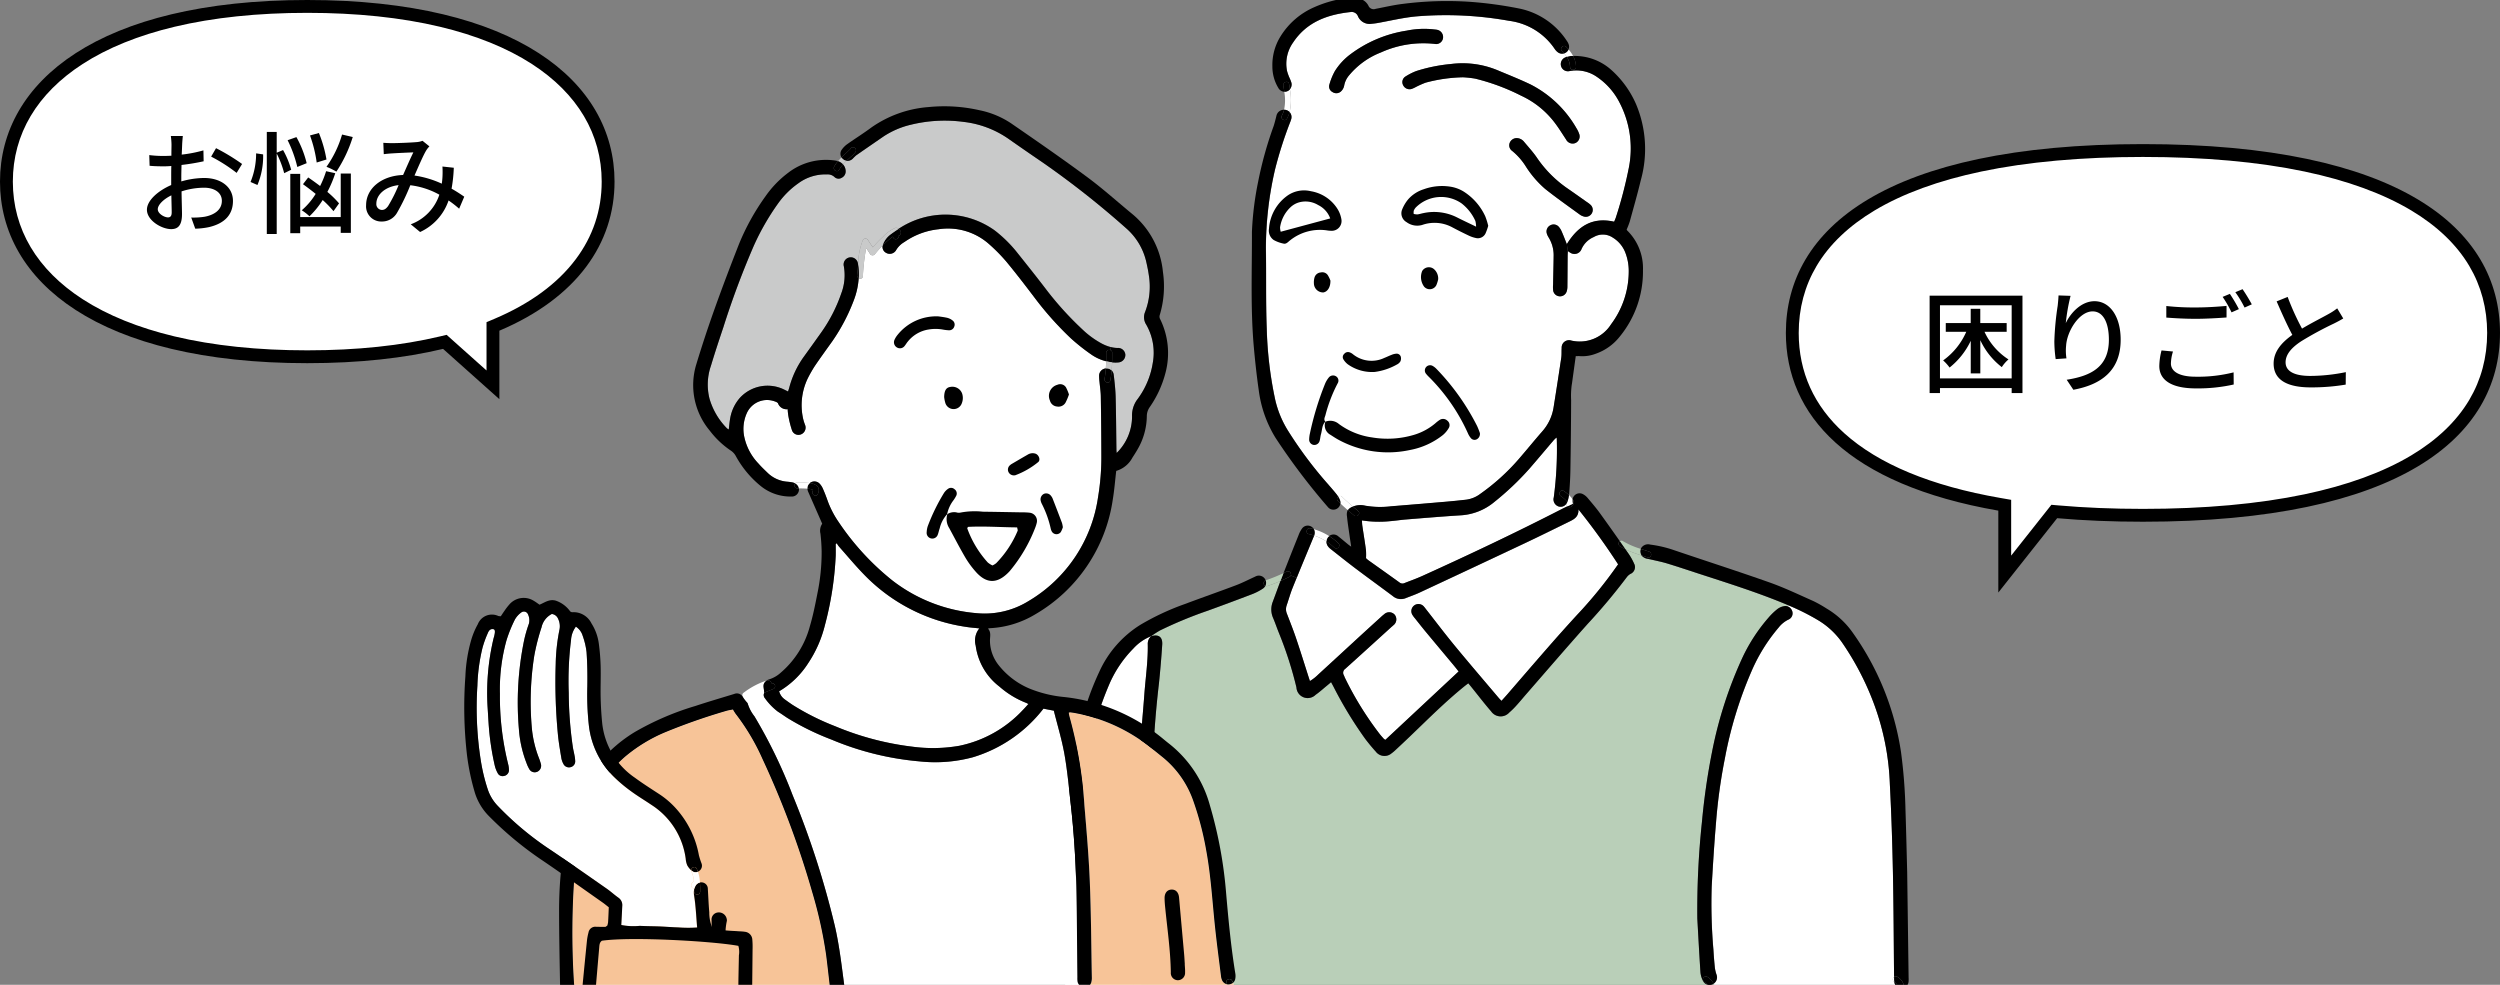 <svg xmlns="http://www.w3.org/2000/svg" xmlns:xlink="http://www.w3.org/1999/xlink" width="291.928" height="115" viewBox="0 0 291.928 115">
  <rect x="0" y="0" width="291.928" height="115" fill="#808080" stroke="none"/>
  <defs>
    <clipPath id="clip-path">
      <rect id="長方形_1403" data-name="長方形 1403" width="169" height="115" transform="translate(-0.219)" fill="none" stroke="#707070" stroke-width="1"/>
    </clipPath>
  </defs>
  <g id="グループ_4746" data-name="グループ 4746" transform="translate(-31 -1572)">
    <g id="グループ_307" data-name="グループ 307" transform="translate(31 1572)">
      <g id="合体_2" data-name="合体 2" transform="translate(0)" fill="#fff">
        <path d="M 57.562 44.937 L 52.236 40.18 L 51.944 39.919 L 51.562 40.01 C 46.978 41.104 41.701 41.659 35.879 41.659 C 30.063 41.659 24.791 41.105 20.21 40.013 C 15.914 38.989 12.225 37.494 9.247 35.569 C 6.437 33.752 4.282 31.57 2.843 29.083 C 1.454 26.683 0.75 24.032 0.75 21.205 C 0.75 18.377 1.454 15.726 2.843 13.326 C 4.282 10.839 6.437 8.657 9.247 6.84 C 12.225 4.915 15.914 3.42 20.21 2.396 C 24.791 1.304 30.063 0.75 35.879 0.75 C 41.696 0.75 46.968 1.304 51.55 2.396 C 55.846 3.42 59.534 4.915 62.513 6.84 C 65.323 8.657 67.478 10.839 68.917 13.326 C 70.306 15.726 71.01 18.377 71.01 21.205 C 71.01 28.439 66.396 34.377 58.02 37.924 L 57.562 38.118 L 57.562 38.615 L 57.562 44.937 Z" stroke="none"/>
        <path d="M 56.812 43.261 L 56.812 37.621 L 57.727 37.234 C 61.89 35.471 65.087 33.13 67.229 30.276 C 69.24 27.597 70.26 24.545 70.26 21.205 C 70.26 15.668 67.44 10.918 62.106 7.47 C 59.199 5.592 55.589 4.13 51.376 3.125 C 46.851 2.047 41.637 1.5 35.879 1.5 C 30.122 1.5 24.908 2.047 20.384 3.125 C 16.171 4.13 12.561 5.592 9.654 7.47 C 4.32 10.918 1.5 15.668 1.5 21.205 C 1.5 26.741 4.32 31.491 9.654 34.939 C 12.561 36.817 16.171 38.279 20.384 39.284 C 24.908 40.362 30.122 40.909 35.879 40.909 C 41.643 40.909 46.861 40.361 51.388 39.281 L 52.151 39.099 L 56.812 43.261 M 58.312 46.612 L 51.737 40.74 C 47.232 41.815 41.952 42.409 35.879 42.409 C 11.613 42.409 5.36770312464796e-06 32.916 5.36770312464796e-06 21.205 C 5.36770312464796e-06 9.493 11.613 6.476847374869976e-06 35.879 6.476847374869976e-06 C 60.147 6.476847374869976e-06 71.76 9.493 71.76 21.205 C 71.76 28.415 67.359 34.784 58.312 38.615 L 58.312 46.612 Z" stroke="none" fill="#000"/>
      </g>
      <path id="パス_55236" data-name="パス 55236" d="M-15.756-.923c-.442,0-1.2-.442-1.2-.949s.65-1.17,1.586-1.625c.013.832.039,1.573.039,1.976C-15.327-1.092-15.483-.923-15.756-.923Zm1.547-4.641c0-.455.013-.962.026-1.482A25.544,25.544,0,0,0-11.6-7.475l-.026-1.274a15.655,15.655,0,0,1-2.535.494c.026-.455.039-.871.052-1.183s.052-.741.078-.988h-1.4a8.235,8.235,0,0,1,.078,1.014c0,.234-.013.7-.013,1.287-.312.013-.611.026-.884.026a12.78,12.78,0,0,1-1.7-.1l.039,1.248c.507.052,1.118.065,1.69.065.247,0,.533-.013.845-.039-.013.481-.013.962-.013,1.417v.806c-1.521.663-2.834,1.794-2.834,2.886,0,1.248,1.716,2.262,2.834,2.262.754,0,1.261-.39,1.261-1.755,0-.507-.039-1.586-.052-2.652a8.629,8.629,0,0,1,2.639-.429c1.17,0,2.067.546,2.067,1.534,0,1.092-.949,1.664-2.028,1.859a8.61,8.61,0,0,1-1.547.091l.468,1.3A8.621,8.621,0,0,0-10.959.208c1.9-.455,2.782-1.521,2.782-3.055,0-1.651-1.443-2.678-3.354-2.678a9.925,9.925,0,0,0-2.678.4Zm3.484-2.457a19.059,19.059,0,0,1,2.977,1.9l.637-1.04a23.77,23.77,0,0,0-3.042-1.846ZM4.563-10.6a12.559,12.559,0,0,1-1.82,3.77A7.3,7.3,0,0,1,3.9-6.266a15.8,15.8,0,0,0,1.911-4.043ZM2.743-7.683a14.525,14.525,0,0,0-.884-3.094l-1.04.286A15.043,15.043,0,0,1,1.6-7.332ZM4.212-2.561A11.2,11.2,0,0,0,2.847-3.9,13.591,13.591,0,0,0,3.77-6.084L2.7-6.318A11.193,11.193,0,0,1,2-4.589c-.468-.351-.949-.7-1.391-1L0-4.8c.468.338.988.728,1.482,1.131A8.138,8.138,0,0,1-.143-1.755a5.938,5.938,0,0,1,.9.7A9.924,9.924,0,0,0,2.3-2.951a11.4,11.4,0,0,1,1.261,1.3ZM.429-7.254A12.127,12.127,0,0,0-.767-10.3l-1.027.364A14.343,14.343,0,0,1-.663-6.812ZM-5.317-4.706a8.684,8.684,0,0,0,.663-3.575L-5.473-8.4a8.739,8.739,0,0,1-.65,3.341Zm3.939-1.781a9.938,9.938,0,0,0-.949-2.3l-.741.312v-2.431H-4.225V1.014h1.157v-9.4a11.454,11.454,0,0,1,.871,2.3ZM4.407-.962H-.325V-6.006H-1.482V.923H-.325V.143H4.407V.884H5.59V-6.045H4.407ZM9.932-2.236c-.26.338-.455.442-.728.442a.676.676,0,0,1-.637-.741c0-.975.936-1.963,2.6-2.158A17.127,17.127,0,0,1,9.932-2.236Zm8.9-1.105c-.4-.273-.9-.611-1.482-.936a16.781,16.781,0,0,0,.26-2.444l-1.326-.143a10.415,10.415,0,0,1,0,1.274,7.306,7.306,0,0,1-.078.728,11.52,11.52,0,0,0-3.185-.949c.507-1.157,1.027-2.366,1.365-2.925a2.673,2.673,0,0,1,.377-.481l-.806-.65a2.4,2.4,0,0,1-.741.156c-.572.052-2.119.117-2.821.117-.273,0-.676-.013-1.014-.039l.052,1.326c.325-.039.728-.078,1-.091.585-.039,1.95-.1,2.457-.117-.351.7-.78,1.7-1.2,2.639C9.152-5.785,7.371-4.29,7.371-2.353A1.769,1.769,0,0,0,9.178-.442a2.023,2.023,0,0,0,1.794-1,24.491,24.491,0,0,0,1.56-3.237,9.232,9.232,0,0,1,3.393,1.105A5.527,5.527,0,0,1,12.584-.117l1.092.9A6.264,6.264,0,0,0,17-2.9a12.345,12.345,0,0,1,1.235.962Z" transform="translate(35.38 26.309)"/>
    </g>
    <g id="グループ_308" data-name="グループ 308" transform="translate(235.538 1588.827)">
      <g id="合体_1" data-name="合体 1" transform="translate(4)" fill="#fff">
        <path d="M 25.558 50.208 L 25.558 42.801 L 25.558 42.17 L 24.936 42.062 C 16.688 40.629 10.419 38.02 6.303 34.305 C 2.618 30.979 0.75 26.855 0.75 22.048 C 0.75 19.057 1.487 16.299 2.94 13.849 C 4.488 11.239 6.857 8.969 9.98 7.101 C 13.349 5.087 17.621 3.528 22.676 2.467 C 28.103 1.328 34.502 0.75 41.695 0.75 C 48.889 0.75 55.288 1.328 60.715 2.467 C 65.769 3.528 70.041 5.087 73.41 7.101 C 76.533 8.969 78.902 11.239 80.45 13.849 C 81.903 16.299 82.64 19.057 82.64 22.048 C 82.64 25.039 81.903 27.797 80.45 30.247 C 78.902 32.857 76.533 35.127 73.41 36.995 C 70.041 39.009 65.769 40.568 60.715 41.629 C 55.288 42.768 48.889 43.346 41.695 43.346 C 38.188 43.346 34.841 43.208 31.745 42.936 L 31.342 42.901 L 31.091 43.218 L 25.558 50.208 Z" stroke="none"/>
        <path d="M 26.308 48.052 L 31.005 42.118 L 31.811 42.189 C 34.885 42.459 38.21 42.596 41.695 42.596 C 48.837 42.596 55.184 42.024 60.561 40.895 C 65.534 39.851 69.727 38.322 73.025 36.351 C 76.04 34.548 78.321 32.366 79.804 29.865 C 81.188 27.532 81.89 24.902 81.89 22.048 C 81.89 19.194 81.188 16.564 79.804 14.231 C 78.321 11.73 76.04 9.548 73.025 7.745 C 69.727 5.774 65.534 4.245 60.561 3.201 C 55.184 2.072 48.837 1.5 41.695 1.5 C 34.553 1.5 28.206 2.072 22.83 3.201 C 17.856 4.245 13.663 5.774 10.365 7.745 C 7.35 9.548 5.069 11.73 3.585 14.231 C 2.202 16.564 1.5 19.194 1.5 22.048 C 1.5 26.634 3.285 30.57 6.806 33.748 C 10.815 37.366 16.958 39.915 25.065 41.323 L 26.308 41.539 L 26.308 48.052 M 24.808 52.364 L 24.808 42.801 C 7.2 39.743 5.753820005338639e-06 31.606 5.753820005338639e-06 22.048 C 5.753820005338639e-06 9.871 11.689 -2.412863295830903e-06 41.695 -2.412863295830903e-06 C 71.701 -2.412863295830903e-06 83.39 9.871 83.39 22.048 C 83.39 34.225 71.701 44.096 41.695 44.096 C 38.097 44.096 34.763 43.954 31.679 43.683 L 24.808 52.364 Z" stroke="none" fill="#000"/>
      </g>
      <path id="パス_55237" data-name="パス 55237" d="M-15.912-6.1V-7.124h-3.081V-8.788h-1.118v1.664h-2.912V-6.1h2.392a8.072,8.072,0,0,1-2.7,3.341,5.129,5.129,0,0,1,.754.832,8.805,8.805,0,0,0,2.47-3.12v3.8h1.118V-5.122a8.49,8.49,0,0,0,2.509,3.146,4.036,4.036,0,0,1,.78-.9A7.6,7.6,0,0,1-18.5-6.1ZM-23.7-.663V-9.2h8.372V-.663Zm-1.209-9.659V1.053H-23.7V.468h8.372v.585h1.261V-10.322Zm15.054-.026c-.013.338-.052.78-.1,1.209a33.673,33.673,0,0,0-.39,4.147,15.513,15.513,0,0,0,.156,2.08L-8.931-3A5.825,5.825,0,0,1-8.97-4.485c.1-1.69,1.534-4,3.094-4,1.235,0,1.9,1.313,1.9,3.315,0,3.185-2.106,4.225-4.927,4.667l.78,1.17C-4.849.065-2.6-1.586-2.6-5.174c0-2.769-1.3-4.5-3.055-4.5-1.547,0-2.8,1.378-3.354,2.561A22.387,22.387,0,0,1-8.45-10.3Zm20.007-.182-.845.351a13.241,13.241,0,0,1,1.04,1.807l.858-.377A18.839,18.839,0,0,0,10.153-10.53Zm1.482-.546-.845.351a12.383,12.383,0,0,1,1.079,1.794l.845-.377A20.173,20.173,0,0,0,11.635-11.076ZM2.73-7.761c1.04.078,2.145.143,3.458.143,1.2,0,2.691-.091,3.575-.156V-9.126c-.949.091-2.327.182-3.588.182A29.137,29.137,0,0,1,2.73-9.113ZM2.171-3.926a7.843,7.843,0,0,0-.26,1.82C1.911-.416,3.406.507,6.175.507A18.942,18.942,0,0,0,10.6.052l-.013-1.417a16.927,16.927,0,0,1-4.446.507c-1.976,0-2.873-.65-2.873-1.547A4.9,4.9,0,0,1,3.51-3.8ZM22.685-8.84a7.221,7.221,0,0,1-1.04.676c-.663.377-1.937,1.014-3.068,1.69a29.634,29.634,0,0,1-1.677-3.7l-1.287.52c.6,1.378,1.248,2.821,1.833,3.913-1.313.936-2.184,1.989-2.184,3.354C15.262-.338,17.095.39,19.578.39a24.116,24.116,0,0,0,4.1-.325l.013-1.456a20.939,20.939,0,0,1-4.16.442c-1.924,0-2.873-.585-2.873-1.586,0-.936.715-1.742,1.859-2.483a40,40,0,0,1,3.77-2.041c.416-.208.78-.4,1.105-.6Z" transform="translate(45.695 28.019)"/>
    </g>
    <g id="マスクグループ_15" data-name="マスクグループ 15" transform="translate(85.219 1572)" clip-path="url(#clip-path)">
      <g id="グループ_2220" data-name="グループ 2220" transform="translate(0 -0.229)">
        <g id="アートワーク_12" data-name="アートワーク 12" transform="translate(118.973 59.593)">
          <g id="グループ_2175" data-name="グループ 2175" transform="translate(-49.683 -59.593)">
            <g id="グループ_2174" data-name="グループ 2174">
              <path id="パス_4305" data-name="パス 4305" d="M149.387,467.556c.215.088.428.177.642.269l-.06.138a.773.773,0,0,0-.381-.043,1.817,1.817,0,0,0-.827.338,7.5,7.5,0,0,0-1.031.991,20.12,20.12,0,0,0-3.038,4.639,48.465,48.465,0,0,0-3.571,11.05,78.564,78.564,0,0,0-1.179,8.17,97.957,97.957,0,0,0-.541,11.317c.085,1.495.209,3.881.366,6.268a2.638,2.638,0,0,0,.317,1.026.816.816,0,0,0,.475.4,3.413,3.413,0,0,1,.506,1.941c.006.169.008.333.008.487-2.216.29-4.451.364-6.681.484s-4.438.265-6.664.322c-4.444.115-8.891.017-13.334-.116-4.508-.134-9.014-.3-13.523-.389-4.481-.088-8.971-.04-13.44-.447-2.265-.206-4.459-.756-6.691-1.174a15.408,15.408,0,0,0-5.535-.268,14.853,14.853,0,0,1,.074-1.673.861.861,0,0,0,.427-.641,7.65,7.65,0,0,0,.039-1.2q0-10.273,0-20.546a117.467,117.467,0,0,1,.787-11.963q.232-2.253.382-4.515c.059-.9-.435-1.25-1.3-.984,0,0,0,0,0,0a10.841,10.841,0,0,1,1.043-.677,49.274,49.274,0,0,1,5.561-2.3q2.617-.944,5.213-1.943a6.528,6.528,0,0,0,1.22-.631.853.853,0,0,0,.29-.311.314.314,0,0,0,.237.006c.519-.177,1.034-.376,1.541-.594-.307.809-.6,1.626-.9,2.435a2.453,2.453,0,0,0,.047,1.9c.246.581.445,1.181.684,1.764a44.228,44.228,0,0,1,2.033,6.331,1.315,1.315,0,0,0,2.244.858c.47-.327.895-.718,1.34-1.082.144-.119.286-.241.461-.389.113.209.2.375.292.543a46.693,46.693,0,0,0,3.694,6.074c.392.519.807,1.023,1.243,1.5a1.266,1.266,0,0,0,1.844.187,3.662,3.662,0,0,0,.4-.329c.574-.536,1.147-1.07,1.714-1.613,2.087-2,4.127-4.049,6.375-5.87.145-.117.294-.227.463-.357.16.193.294.352.424.514.745.922,1.465,1.869,2.243,2.762a1.349,1.349,0,0,0,2.117.138,9.119,9.119,0,0,0,.893-.89c.349-.381.674-.783,1.013-1.172,2.4-2.755,4.782-5.529,7.217-8.255a69.833,69.833,0,0,0,4.607-5.5,1.443,1.443,0,0,1,.416-.369.861.861,0,0,0,.433-1.2,7.085,7.085,0,0,0-.676-1.2l-.329-.473a14.859,14.859,0,0,0,1.872.706,1.159,1.159,0,0,0,.715.4c.131.028.264.047.393.078.631.151,1.27.275,1.888.463,1.225.374,2.44.781,3.658,1.179C142.842,465.2,146.163,466.237,149.387,467.556Z" transform="translate(-64.708 -396.91)" fill="#b9cfb8"/>
              <path id="パス_4306" data-name="パス 4306" d="M555.88,508.127a27.246,27.246,0,0,1,3.477,1.743,9.177,9.177,0,0,1,2.758,2.55,32.717,32.717,0,0,1,3.817,7.366,29.944,29.944,0,0,1,1.8,9.254c.179,3.419.288,6.843.357,10.266.082,4.071.094,8.142.135,12.214a.346.346,0,0,0,.018.582.064.064,0,0,1,.011.007.9.9,0,0,0,.486.689,2.939,2.939,0,0,1-.152,1.348c-6.989-.752-14.031,1-21-.135a4.4,4.4,0,0,0-.426-1.7.894.894,0,0,0,.328-1.08,4.042,4.042,0,0,1-.19-.826c-.071-.685-.121-1.372-.165-2.059a62.888,62.888,0,0,1-.2-7.4c.138-2.462.289-4.925.5-7.383a63.758,63.758,0,0,1,1.039-7.553,47.259,47.259,0,0,1,3.084-10.125,20.109,20.109,0,0,1,3.185-5.151,3.27,3.27,0,0,1,1.141-.935.789.789,0,0,0,.468-.943.875.875,0,0,0-.523-.594Z" transform="translate(-470.559 -437.213)" fill="#fff"/>
              <path id="パス_4307" data-name="パス 4307" d="M19.239,533.919a1.191,1.191,0,0,0-.387.961c.033,1.957-.262,3.891-.4,5.835-.216,2.975-.549,5.949-.6,8.929-.127,7.67-.127,15.342-.176,23.014a3.1,3.1,0,0,0,.019.458.841.841,0,0,0,.433.643.536.536,0,0,0,.074.036c-.038.366-.054.734-.063,1.1-2.55-1.052-5.543-.507-8.181.085a1.371,1.371,0,0,0-.018-.494c-.061-.267-.18-.508-.254-.765a.8.8,0,0,0,.282-.47,4.162,4.162,0,0,0,.042-.687c.116-3.268.144-6.544.366-9.807.278-4.063.671-8.12,1.093-12.171a38.374,38.374,0,0,1,2.959-11.216,13.613,13.613,0,0,1,2.728-4,5.642,5.642,0,0,1,2.1-1.461Z" transform="translate(-8.333 -459.396)" fill="#fff"/>
              <path id="パス_4308" data-name="パス 4308" d="M225.2,427.908a78.19,78.19,0,0,1,4.63,6.41A51.4,51.4,0,0,1,225,440.263q-1.591,1.733-3.142,3.507c-1.65,1.887-3.284,3.788-4.925,5.683-.225.26-.456.512-.724.811-.165-.174-.247-.254-.32-.34-1.717-2.032-3.449-4.049-5.14-6.1-1.167-1.418-2.273-2.885-3.408-4.331a2.738,2.738,0,0,0-.179-.223.829.829,0,0,0-1.329.99,3.055,3.055,0,0,0,.274.368c.417.523.829,1.052,1.257,1.567,1.1,1.326,2.205,2.645,3.308,3.968.19.228.371.463.53.663l-8.556,7.99a1.225,1.225,0,0,1-.184-.128c-.155-.17-.308-.341-.452-.521a37.93,37.93,0,0,1-4.073-6.575c-.053-.1-.085-.214-.135-.317a.559.559,0,0,1,.163-.754c1.793-1.61,3.574-3.238,5.359-4.858.085-.077.177-.147.259-.227a.864.864,0,0,0,.161-1.227.856.856,0,0,0-1.234-.059,4.949,4.949,0,0,0-.392.335q-1.359,1.237-2.714,2.477-2.3,2.116-4.605,4.237a5.049,5.049,0,0,1-.959.75c-.063-.191-.1-.315-.144-.44-.486-1.51-.954-3.027-1.463-4.53-.329-.978-.712-1.938-1.082-2.9a1.352,1.352,0,0,1-.032-.95c.233-.688.426-1.393.7-2.064q.234-.584.474-1.167c.663-1.63,1.343-3.254,2.015-4.88.008-.02.015-.039.022-.059a6.2,6.2,0,0,1,1.442.691.946.946,0,0,0,.2.6,1.332,1.332,0,0,0,.24.246c.992.78,1.976,1.571,2.984,2.331,1.436,1.083,2.894,2.135,4.335,3.213a1.457,1.457,0,0,0,1.507.229c.533-.212,1.078-.4,1.6-.642q6.136-2.866,12.262-5.75c1.781-.841,3.546-1.716,5.316-2.583C224.74,429.027,225.234,428.733,225.2,427.908Z" transform="translate(-164.389 -368.189)" fill="#fff"/>
              <path id="パス_4309" data-name="パス 4309" d="M277.783,376.165c-5.347,2.742-10.774,5.312-16.248,7.788-.662.3-1.348.541-2.024.808a.549.549,0,0,1-.585-.064c-1.209-.876-2.428-1.736-3.643-2.6a3.352,3.352,0,0,1-.272-.239,7.589,7.589,0,0,0-.006-.946c-.127-.947-.285-1.891-.424-2.837-.029-.2-.031-.4-.049-.632a12.737,12.737,0,0,0,3.287.091c.628-.049,1.253-.151,1.883-.2,2.1-.169,4.2-.346,6.3-.479a6.744,6.744,0,0,0,3.984-1.556,33.151,33.151,0,0,0,4.079-3.862c.966-1.114,1.911-2.244,2.868-3.365a4.141,4.141,0,0,1,.314-.3.676.676,0,0,1,.04.113,42.33,42.33,0,0,1-.35,6.868.869.869,0,0,0,.555,1.061.805.805,0,0,0,.956-.387.37.37,0,0,0,.082.377C278.272,375.923,278.026,376.041,277.783,376.165Z" transform="translate(-219.011 -316.442)" fill="#fff"/>
              <path id="パス_4310" data-name="パス 4310" d="M208.349,16.431a.809.809,0,0,0,.67.088,3.946,3.946,0,0,1,.305.4,1.6,1.6,0,0,0-.166.067.846.846,0,0,0-.488,1.043.833.833,0,0,0,1.007.548c.144-.025.287-.043.429-.054a4.164,4.164,0,0,1,2.737.735,8,8,0,0,1,2.661,3.034,11.59,11.59,0,0,1,1.09,7.526,50.133,50.133,0,0,1-1.531,5.881c-.054.174-.137.342-.2.487-2.586-.589-4.266.579-5.525,2.622-.2-.5-.386-1-.6-1.485a2.07,2.07,0,0,0-.324-.536.8.8,0,0,0-.989-.211.814.814,0,0,0-.431.965,1.9,1.9,0,0,0,.216.465,3.964,3.964,0,0,1,.585,2.072c-.014,1.147-.046,2.294-.068,3.441a3.635,3.635,0,0,0,.01.685.812.812,0,0,0,1.578.1,1.726,1.726,0,0,0,.083-.507c.014-1.222.018-2.446.028-3.67,0-.158.015-.314.025-.525.144.1.216.155.3.2a.874.874,0,0,0,1.3-.42,2.736,2.736,0,0,1,1.43-1.412,2.079,2.079,0,0,1,2.233.071,3.535,3.535,0,0,1,1.47,1.785,5.928,5.928,0,0,1,.384,2.191,10.322,10.322,0,0,1-2.07,6.151,4.327,4.327,0,0,1-4.64,1.891.859.859,0,0,0-1.122.878c-.027.381.007.769-.049,1.146q-.429,2.893-.895,5.782a5.507,5.507,0,0,1-1.333,2.814c-.945,1.08-1.848,2.2-2.788,3.281a24.927,24.927,0,0,1-4.423,3.99,3.482,3.482,0,0,1-1.62.685c-.761.087-1.521.166-2.283.232q-3.259.28-6.52.544a10.359,10.359,0,0,1-3.031-.071,2.37,2.37,0,0,0-1.236.034c-.074.022-.143.045-.207.067-.43-.369-.854-.745-1.256-1.143a.325.325,0,0,0-.455-.02,3.364,3.364,0,0,0-.24-.338c-.362-.447-.741-.878-1.119-1.309A47.6,47.6,0,0,1,176.8,60.6a11.753,11.753,0,0,1-1.52-3.691,45.072,45.072,0,0,1-.977-8.252c-.121-3.133-.045-6.275-.1-9.412a40.891,40.891,0,0,1,1.063-9.157,46.81,46.81,0,0,1,1.76-5.515,3.484,3.484,0,0,0,.147-.432.858.858,0,0,0-.205-.773A6.444,6.444,0,0,0,177,20.712a.863.863,0,0,0,.184-.747,4.2,4.2,0,0,0-.227-.585,5.728,5.728,0,0,1-.287-.8,4.276,4.276,0,0,1,.709-3.333c1.585-2.392,3.994-3.26,6.7-3.553a.788.788,0,0,1,.874.494,1.474,1.474,0,0,0,1.6.874c.227-.021.456-.047.681-.087,1.542-.275,3.063-.648,4.635-.783a41.735,41.735,0,0,1,10.742.527,7.569,7.569,0,0,1,5.306,3.269,1.464,1.464,0,0,0,.178.225A1.319,1.319,0,0,0,208.349,16.431Zm3.9,18.767a.79.79,0,0,0-.107-.956,2.644,2.644,0,0,0-.447-.356c-.811-.572-1.622-1.149-2.439-1.711a13.787,13.787,0,0,1-3.464-3.552c-.437-.625-.956-1.192-1.446-1.778a1.145,1.145,0,0,0-.839-.44.889.889,0,0,0-.826.518.793.793,0,0,0,.264.974,7.457,7.457,0,0,1,1.587,1.795,11.882,11.882,0,0,0,2.271,2.647c1.313,1.047,2.692,2.014,4.049,3a1.466,1.466,0,0,0,.515.234A.79.79,0,0,0,212.251,35.2Zm-1.927-8.209a.842.842,0,0,0,.44-1.108,3.032,3.032,0,0,0-.3-.617,12.974,12.974,0,0,0-5.363-5.119c-1.206-.576-2.449-1.075-3.685-1.588a10.644,10.644,0,0,0-5.612-.8,19.018,19.018,0,0,0-4.037.818,6.828,6.828,0,0,0-1.274.644.768.768,0,0,0-.269,1.015.832.832,0,0,0,.962.442,2.989,2.989,0,0,0,.469-.207,10.815,10.815,0,0,1,1.193-.535,18.182,18.182,0,0,1,4.362-.627,12.461,12.461,0,0,1,1.422.156A24.87,24.87,0,0,1,204,21.456a10.382,10.382,0,0,1,3.973,3.221c.459.607.86,1.262,1.281,1.9A.857.857,0,0,0,210.324,26.988ZM194.88,14.72a.867.867,0,0,0-.769-.97c-.074-.015-.152-.015-.227-.027a10.141,10.141,0,0,0-3.252.138,14.627,14.627,0,0,0-6.546,2.744,7.263,7.263,0,0,0-1.827,1.965,7.26,7.26,0,0,0-.647,1.577.731.731,0,0,0,.366.885.792.792,0,0,0,.964-.06,1.24,1.24,0,0,0,.388-.663,2.54,2.54,0,0,1,.541-1.182,9.117,9.117,0,0,1,3.771-2.728,12,12,0,0,1,6.406-.973A.816.816,0,0,0,194.88,14.72Z" transform="translate(-149.884 -10.053)" fill="#fff"/>
              <path id="パス_4311" data-name="パス 4311" d="M699.984,823.278a1,1,0,0,1,.486.689A.905.905,0,0,1,699.984,823.278Z" transform="translate(-602.294 -708.381)"/>
              <path id="パス_4312" data-name="パス 4312" d="M700.145,818.606a1.641,1.641,0,0,1,.833,1.3.829.829,0,0,1-.69,0,1,1,0,0,0-.486-.689,1.11,1.11,0,0,1-.018-.12c-.012-.113-.008-.229-.01-.343,0-.042,0-.084,0-.126A.322.322,0,0,1,700.145,818.606Z" transform="translate(-602.113 -704.319)"/>
              <path id="パス_4313" data-name="パス 4313" d="M698.862,819.639a.345.345,0,0,1-.018-.582c0,.042,0,.084,0,.126,0,.115,0,.23.01.343a1.1,1.1,0,0,0,.018.12A.067.067,0,0,0,698.862,819.639Z" transform="translate(-601.183 -704.749)" fill="#fff"/>
              <path id="パス_4314" data-name="パス 4314" d="M551.895,829.405c6.969,1.133,14.012-.617,21,.135a2.939,2.939,0,0,0,.152-1.348.829.829,0,0,0,.689,0,4.452,4.452,0,0,1-.255,1.821.346.346,0,0,1-.336.255c-7.063-.822-14.168.935-21.217-.152C551.923,829.885,551.914,829.646,551.895,829.405Z" transform="translate(-474.872 -712.606)" fill="#fff"/>
              <path id="パス_4315" data-name="パス 4315" d="M547.883,837.365c-.145-.021-.29-.045-.435-.07a.282.282,0,0,1-.254-.29.381.381,0,0,1,.44-.382l.216.035C547.869,836.9,547.878,837.137,547.883,837.365Z" transform="translate(-470.827 -719.858)" fill="#fff"/>
              <path id="パス_4316" data-name="パス 4316" d="M543.981,826.766a3.414,3.414,0,0,0-.506-1.941.882.882,0,0,0,.668-.06.758.758,0,0,0,.081-.047,4.406,4.406,0,0,1,.426,1.7l-.216-.035a.381.381,0,0,0-.44.382Z" transform="translate(-467.627 -709.619)" fill="#b9cfb8"/>
              <path id="パス_4317" data-name="パス 4317" d="M540.982,819.408a.758.758,0,0,1-.081.047.883.883,0,0,1-.668.06,1.254,1.254,0,0,0-.357-.315.349.349,0,0,1,.352-.6A2,2,0,0,1,540.982,819.408Z" transform="translate(-464.385 -704.31)"/>
              <path id="パス_4318" data-name="パス 4318" d="M536.317,552.04a.349.349,0,0,0-.352.6,1.251,1.251,0,0,1,.357.315.816.816,0,0,1-.475-.4,2.638,2.638,0,0,1-.317-1.026c-.156-2.387-.281-4.773-.366-6.268a97.987,97.987,0,0,1,.541-11.317,78.583,78.583,0,0,1,1.179-8.17,48.465,48.465,0,0,1,3.571-11.05,20.115,20.115,0,0,1,3.038-4.639,7.489,7.489,0,0,1,1.031-.991,1.818,1.818,0,0,1,.827-.338.772.772,0,0,1,.381.043.875.875,0,0,1,.523.594.789.789,0,0,1-.468.943,3.267,3.267,0,0,0-1.141.935,20.107,20.107,0,0,0-3.185,5.151,47.259,47.259,0,0,0-3.084,10.125,63.761,63.761,0,0,0-1.038,7.553c-.206,2.458-.357,4.921-.5,7.383a62.889,62.889,0,0,0,.2,7.4c.043.687.094,1.373.165,2.059a4.042,4.042,0,0,0,.19.826.894.894,0,0,1-.328,1.08A2,2,0,0,0,536.317,552.04Z" transform="translate(-460.475 -437.753)"/>
              <path id="パス_4319" data-name="パス 4319" d="M488.441,461.207c.424.142.243.817-.186.673-.23-.077-.466-.152-.7-.23a.808.808,0,0,1-.091-.762C487.794,461,488.123,461.1,488.441,461.207Z" transform="translate(-419.381 -396.566)"/>
              <path id="パス_4320" data-name="パス 4320" d="M488.618,458.681c.428.144.61-.53.186-.673-.318-.107-.648-.211-.98-.319a.948.948,0,0,1,1.117-.5,13.707,13.707,0,0,1,2.675.617c3.746,1.273,7.515,2.483,11.244,3.8,1.743.617,3.422,1.423,5.116,2.174a14.827,14.827,0,0,1,1.548.872,9.8,9.8,0,0,1,3.087,2.867,32.245,32.245,0,0,1,5.609,13.916,61,61,0,0,1,.519,6.689c.091,2.868.158,5.737.2,7.319.067,4.961.117,8.633.166,12.306a3.53,3.53,0,0,1,0,.4.927.927,0,0,1-.493.8,1.641,1.641,0,0,0-.833-1.3.322.322,0,0,0-.371.021c-.042-4.072-.053-8.143-.135-12.214-.07-3.424-.179-6.847-.357-10.266a29.944,29.944,0,0,0-1.8-9.254,32.721,32.721,0,0,0-3.817-7.366,9.179,9.179,0,0,0-2.758-2.55,27.241,27.241,0,0,0-3.477-1.743c-.214-.092-.427-.181-.642-.269-3.224-1.319-6.545-2.359-9.853-3.437-1.218-.4-2.432-.805-3.658-1.179-.618-.189-1.257-.313-1.888-.463-.13-.031-.262-.05-.393-.078a1.159,1.159,0,0,1-.715-.4C488.152,458.529,488.388,458.6,488.618,458.681Z" transform="translate(-419.743 -393.367)"/>
              <path id="パス_4321" data-name="パス 4321" d="M470.69,454.084a9.449,9.449,0,0,0,2.077.9.809.809,0,0,0,.091.762,14.851,14.851,0,0,1-1.872-.706l-.662-.946A.3.3,0,0,1,470.69,454.084Z" transform="translate(-404.685 -390.664)" fill="#b9cfb8"/>
              <path id="パス_4322" data-name="パス 4322" d="M469.392,454.507l.662.946a6.515,6.515,0,0,1-.649-.354A.358.358,0,0,1,469.392,454.507Z" transform="translate(-403.753 -391.076)"/>
              <path id="パス_4323" data-name="パス 4323" d="M387.353,125a.808.808,0,0,1-.776,1.337,1.466,1.466,0,0,1-.515-.234c-1.356-.991-2.735-1.958-4.049-3a11.882,11.882,0,0,1-2.271-2.647,7.458,7.458,0,0,0-1.587-1.795.793.793,0,0,1-.264-.974.889.889,0,0,1,.826-.518,1.145,1.145,0,0,1,.839.44c.49.586,1.009,1.153,1.446,1.778a13.786,13.786,0,0,0,3.464,3.552c.818.563,1.629,1.139,2.439,1.711A2.648,2.648,0,0,1,387.353,125Z" transform="translate(-325.093 -100.814)"/>
              <path id="パス_4324" data-name="パス 4324" d="M309.04,62.759a.842.842,0,0,1-.44,1.108.857.857,0,0,1-1.075-.413c-.421-.636-.822-1.291-1.281-1.9a10.382,10.382,0,0,0-3.973-3.221,24.869,24.869,0,0,0-5.363-1.992,12.458,12.458,0,0,0-1.422-.156,18.182,18.182,0,0,0-4.363.627,10.821,10.821,0,0,0-1.193.535,2.988,2.988,0,0,1-.469.207.832.832,0,0,1-.962-.442.768.768,0,0,1,.27-1.015,6.827,6.827,0,0,1,1.274-.644,19.017,19.017,0,0,1,4.038-.818,10.644,10.644,0,0,1,5.612.8c1.235.513,2.479,1.012,3.684,1.588a12.974,12.974,0,0,1,5.363,5.119A3.036,3.036,0,0,1,309.04,62.759Z" transform="translate(-248.16 -46.932)"/>
              <path id="パス_4325" data-name="パス 4325" d="M426.658,48.465A2.857,2.857,0,0,1,427,49.74a.317.317,0,0,1-.308.336.344.344,0,0,1-.389-.336,2.222,2.222,0,0,0-.387-1.175,1.95,1.95,0,0,1,.55-.1C426.529,48.465,426.594,48.463,426.658,48.465Z" transform="translate(-366.473 -41.7)"/>
              <path id="パス_4326" data-name="パス 4326" d="M427.068,419.428a.566.566,0,0,1-.188.882.321.321,0,0,1-.416-.06l.639-.306a1.508,1.508,0,0,1-.046-.225A1.014,1.014,0,0,1,427.068,419.428Z" transform="translate(-366.946 -360.892)"/>
              <path id="パス_4327" data-name="パス 4327" d="M426.416,416.674a1.5,1.5,0,0,0,.046.225l-.639.306a.37.37,0,0,1-.082-.377.444.444,0,0,0,.034-.063s0,0,0,0a.286.286,0,0,1,.043-.05l-.011-.017c.015-.033.028-.07.041-.106a3.978,3.978,0,0,0,.16-.7,2.449,2.449,0,0,1,.419.492s0,0,0,0A1.013,1.013,0,0,0,426.416,416.674Z" transform="translate(-366.305 -357.847)" fill="#fff"/>
              <path id="パス_4328" data-name="パス 4328" d="M424.031,43.862a3.963,3.963,0,0,0-.306-.4.9.9,0,0,0,.247-.126.773.773,0,0,0,.272-.339,4.1,4.1,0,0,1,.53.763c-.064,0-.128,0-.194,0A1.95,1.95,0,0,0,424.031,43.862Z" transform="translate(-364.59 -36.997)" fill="#fff"/>
              <path id="パス_4329" data-name="パス 4329" d="M422.394,50.7l.006.092c-.141.011-.285.029-.429.054a.833.833,0,0,1-1.007-.548.846.846,0,0,1,.488-1.043,1.608,1.608,0,0,1,.166-.067A2.221,2.221,0,0,1,422,50.363.344.344,0,0,0,422.394,50.7Z" transform="translate(-362.177 -42.323)"/>
              <path id="パス_4330" data-name="パス 4330" d="M411.409,191.743l.114.8c-.01.211-.024.367-.025.525-.01,1.224-.014,2.448-.028,3.67a1.725,1.725,0,0,1-.083.507.812.812,0,0,1-1.578-.1,3.635,3.635,0,0,1-.01-.685c.022-1.147.055-2.294.068-3.441a3.964,3.964,0,0,0-.585-2.072,1.9,1.9,0,0,1-.216-.465.814.814,0,0,1,.431-.964.8.8,0,0,1,.99.211,2.072,2.072,0,0,1,.324.536C411.023,190.748,411.213,191.247,411.409,191.743Z" transform="translate(-351.952 -162.988)"/>
              <path id="パス_4331" data-name="パス 4331" d="M425.908,422.167a.444.444,0,0,1-.034.063A.362.362,0,0,1,425.908,422.167Z" transform="translate(-366.439 -363.249)"/>
              <path id="パス_4332" data-name="パス 4332" d="M421.289,40.689c-.315-.321.177-.815.494-.494.1.1.19.2.278.3a.772.772,0,0,1-.272.339.9.9,0,0,1-.247.126C421.461,40.869,421.377,40.779,421.289,40.689Z" transform="translate(-362.407 -34.496)"/>
              <path id="パス_4333" data-name="パス 4333" d="M420.709,413.346a1.321,1.321,0,0,0-.184-.223,4.147,4.147,0,0,0-.574-.465c-.37-.251-.022-.855.352-.6a5.056,5.056,0,0,1,.607.483,3.976,3.976,0,0,1-.16.7C420.737,413.276,420.724,413.312,420.709,413.346Z" transform="translate(-361.207 -354.496)"/>
              <path id="パス_4334" data-name="パス 4334" d="M239.608,25.84a.867.867,0,0,1,.769.97.816.816,0,0,1-.832.706,12,12,0,0,0-6.406.973,9.117,9.117,0,0,0-3.771,2.728,2.54,2.54,0,0,0-.541,1.182,1.24,1.24,0,0,1-.388.663.792.792,0,0,1-.964.06.731.731,0,0,1-.366-.885,7.26,7.26,0,0,1,.647-1.577,7.263,7.263,0,0,1,1.827-1.965,14.626,14.626,0,0,1,6.546-2.744,10.141,10.141,0,0,1,3.252-.138C239.456,25.824,239.534,25.824,239.608,25.84Z" transform="translate(-195.381 -22.143)"/>
              <path id="パス_4335" data-name="パス 4335" d="M243.917,426.048c.346.289-.149.78-.493.494-.244-.2-.488-.409-.73-.615a1,1,0,0,1,.594-.409C243.5,425.7,243.707,425.873,243.917,426.048Z" transform="translate(-208.824 -366.133)"/>
              <path id="パス_4336" data-name="パス 4336" d="M235.149,416.693c.4.4.826.774,1.256,1.143a1,1,0,0,0-.595.409c-.292-.254-.582-.511-.861-.778a.914.914,0,0,0-.075-.454,2.418,2.418,0,0,0-.18-.34A.325.325,0,0,1,235.149,416.693Z" transform="translate(-201.94 -358.451)" fill="#fff"/>
              <path id="パス_4337" data-name="パス 4337" d="M234.077,417.982c-.1-.092-.2-.187-.293-.282a.333.333,0,0,1,.038-.512,2.419,2.419,0,0,1,.18.34A.914.914,0,0,1,234.077,417.982Z" transform="translate(-201.067 -358.965)"/>
              <path id="パス_4338" data-name="パス 4338" d="M226.289,451.052c.325.313-.169.805-.493.494a5.964,5.964,0,0,0-.913-.721.811.811,0,0,1,.236-.557.731.731,0,0,1,.08-.07A6.784,6.784,0,0,1,226.289,451.052Z" transform="translate(-193.499 -387.368)"/>
              <path id="パス_4339" data-name="パス 4339" d="M216.744,50.906a4.164,4.164,0,0,0-2.737-.735L214,50.079a.317.317,0,0,0,.308-.336,2.857,2.857,0,0,0-.341-1.275,6.393,6.393,0,0,1,4.455,1.622,11.531,11.531,0,0,1,2.9,4.01,13.487,13.487,0,0,1,.55,8.882c-.387,1.617-.847,3.218-1.287,4.822a9.072,9.072,0,0,1-.361.929.369.369,0,0,0,.064.117,6.172,6.172,0,0,1,1.84,4.618,11.985,11.985,0,0,1-2.737,7.8,6.137,6.137,0,0,1-2.774,1.969,4.363,4.363,0,0,1-1.856.283c-.148-.013-.3,0-.482,0-.128.928-.254,1.834-.379,2.738-.028.208-.052.419-.091.625a9.56,9.56,0,0,0-.071,1.765q-.015,4.1-.085,8.209c-.013.879-.071,1.76-.135,2.638-.006.084-.014.166-.027.25a5.057,5.057,0,0,0-.607-.483c-.374-.253-.722.352-.352.6a4.148,4.148,0,0,1,.574.465,1.327,1.327,0,0,1,.184.223c-.01.024-.021.046-.032.067,0,0,0,0,0,0a.363.363,0,0,0-.033.063.805.805,0,0,1-.956.387.869.869,0,0,1-.555-1.061,42.332,42.332,0,0,0,.35-6.868.678.678,0,0,0-.04-.113,4.129,4.129,0,0,0-.314.3c-.958,1.121-1.9,2.251-2.868,3.365a33.159,33.159,0,0,1-4.079,3.862,6.744,6.744,0,0,1-3.984,1.556c-2.1.132-4.2.31-6.3.479-.629.05-1.255.152-1.883.2a12.74,12.74,0,0,1-3.287-.091c.018.235.02.436.049.632.14.946.3,1.89.424,2.837a7.584,7.584,0,0,1,.006.946,3.347,3.347,0,0,0,.272.239c1.214.867,2.434,1.727,3.643,2.6a.549.549,0,0,0,.585.064c.675-.267,1.362-.508,2.024-.808,5.474-2.476,10.9-5.045,16.248-7.787.243-.124.488-.243.745-.366a.321.321,0,0,0,.416.06.566.566,0,0,0,.188-.882s0,0,0,0a.827.827,0,0,1,1.228-.587,1.823,1.823,0,0,1,.561.474c.483.57.97,1.139,1.406,1.743q1.174,1.624,2.322,3.267a.358.358,0,0,0,.013.592,6.521,6.521,0,0,0,.649.354l.329.473a7.085,7.085,0,0,1,.676,1.2.861.861,0,0,1-.433,1.2,1.443,1.443,0,0,0-.416.369,69.845,69.845,0,0,1-4.607,5.5c-2.435,2.726-4.815,5.5-7.217,8.255-.339.389-.664.791-1.013,1.172a9.111,9.111,0,0,1-.893.89,1.349,1.349,0,0,1-2.117-.138c-.777-.893-1.5-1.84-2.243-2.762-.13-.162-.264-.321-.424-.514-.169.13-.318.24-.463.357-2.248,1.821-4.289,3.87-6.375,5.87-.567.543-1.14,1.078-1.714,1.613a3.667,3.667,0,0,1-.4.329,1.266,1.266,0,0,1-1.844-.187c-.437-.481-.851-.985-1.243-1.5A46.69,46.69,0,0,1,186,122.13c-.089-.168-.179-.334-.292-.543-.174.148-.317.271-.461.389-.445.364-.869.755-1.34,1.082a1.315,1.315,0,0,1-2.244-.858,44.228,44.228,0,0,0-2.033-6.331c-.239-.583-.438-1.183-.684-1.764a2.453,2.453,0,0,1-.047-1.9c.305-.81.6-1.626.9-2.435.356-.152.708-.315,1.054-.487a.314.314,0,0,0,.155-.155l.682.278q-.241.582-.474,1.167c-.271.671-.463,1.376-.7,2.064a1.352,1.352,0,0,0,.032.95c.37.964.752,1.925,1.082,2.9.508,1.5.977,3.02,1.463,4.53.04.124.081.248.144.44a5.048,5.048,0,0,0,.959-.75q2.305-2.114,4.606-4.237,1.352-1.241,2.714-2.477a4.942,4.942,0,0,1,.392-.335.856.856,0,0,1,1.234.059.864.864,0,0,1-.16,1.227c-.082.081-.174.151-.259.228-1.785,1.62-3.566,3.248-5.359,4.858a.559.559,0,0,0-.163.754c.05.1.082.215.135.317a37.928,37.928,0,0,0,4.073,6.575c.144.18.3.35.452.521a1.229,1.229,0,0,0,.184.128l8.556-7.99c-.159-.2-.341-.435-.53-.663-1.1-1.323-2.209-2.642-3.308-3.968-.428-.515-.84-1.044-1.257-1.567a3.058,3.058,0,0,1-.274-.368.829.829,0,0,1,1.329-.99,2.735,2.735,0,0,1,.178.223c1.135,1.446,2.241,2.913,3.408,4.331,1.691,2.053,3.423,4.069,5.14,6.1.073.087.155.166.32.34.268-.3.5-.551.724-.811,1.641-1.9,3.275-3.8,4.925-5.683q1.551-1.773,3.141-3.507a51.4,51.4,0,0,0,4.826-5.945,78.209,78.209,0,0,0-4.63-6.41c.035.825-.459,1.119-.983,1.376-1.77.867-3.535,1.742-5.316,2.583q-6.123,2.891-12.262,5.75c-.519.241-1.063.43-1.6.642a1.457,1.457,0,0,1-1.507-.229c-1.44-1.078-2.9-2.13-4.335-3.213-1.008-.759-1.992-1.55-2.984-2.331a1.335,1.335,0,0,1-.24-.246.946.946,0,0,1-.2-.6,5.962,5.962,0,0,1,.913.722c.324.311.818-.181.493-.494a6.788,6.788,0,0,0-1.09-.854.825.825,0,0,1,1.065.036c.391.307.768.631,1.153.946.085.07.176.131.355.262-.07-.472-.128-.842-.179-1.211-.107-.776-.237-1.552-.31-2.331a1.257,1.257,0,0,1,.087-.738c.241.207.486.412.73.615.343.286.839-.205.493-.494-.209-.176-.42-.352-.628-.53.064-.022.133-.045.207-.067a2.37,2.37,0,0,1,1.236-.034,10.359,10.359,0,0,0,3.031.071q3.262-.262,6.52-.544c.762-.066,1.523-.145,2.283-.232a3.482,3.482,0,0,0,1.62-.685,24.926,24.926,0,0,0,4.423-3.99c.941-1.084,1.843-2.2,2.788-3.281a5.507,5.507,0,0,0,1.333-2.814q.461-2.889.895-5.782c.056-.377.022-.765.049-1.146a.859.859,0,0,1,1.122-.878,4.327,4.327,0,0,0,4.64-1.891,10.321,10.321,0,0,0,2.07-6.151,5.927,5.927,0,0,0-.384-2.191,3.535,3.535,0,0,0-1.47-1.785,2.079,2.079,0,0,0-2.233-.071,2.736,2.736,0,0,0-1.43,1.412.874.874,0,0,1-1.3.42c-.082-.043-.155-.1-.3-.2l-.114-.8c1.259-2.043,2.939-3.211,5.525-2.622.06-.145.143-.313.2-.487a50.131,50.131,0,0,0,1.531-5.881,11.59,11.59,0,0,0-1.09-7.526A8,8,0,0,0,216.744,50.906Z" transform="translate(-153.785 -41.703)"/>
              <path id="パス_4340" data-name="パス 4340" d="M216.122,445.242a.739.739,0,0,0-.08.07.811.811,0,0,0-.236.557,6.2,6.2,0,0,0-1.442-.691.885.885,0,0,0-.031-.74A6.868,6.868,0,0,1,216.122,445.242Z" transform="translate(-184.421 -382.412)" fill="#fff"/>
              <path id="パス_4341" data-name="パス 4341" d="M208.482,444.293c-.438-.1-.253-.769.186-.673.14.031.278.065.416.106a.885.885,0,0,1,.031.74A6.205,6.205,0,0,0,208.482,444.293Z" transform="translate(-179.17 -381.7)"/>
              <path id="パス_4342" data-name="パス 4342" d="M190.1,76.377a6.444,6.444,0,0,1-.036,2.656.877.877,0,0,0-.641-.271h0a5.5,5.5,0,0,0,.022-2.1.817.817,0,0,0,.657-.285Z" transform="translate(-162.988 -65.718)" fill="#fff"/>
              <path id="パス_4343" data-name="パス 4343" d="M165.8,94.149c-.215.395.388.747.6.352a3.5,3.5,0,0,0,.3-.762.858.858,0,0,1,.205.773,3.48,3.48,0,0,1-.147.432,46.81,46.81,0,0,0-1.76,5.515,40.891,40.891,0,0,0-1.063,9.157c.056,3.137-.021,6.279.1,9.412a45.074,45.074,0,0,0,.977,8.252,11.753,11.753,0,0,0,1.52,3.691A47.6,47.6,0,0,0,171.023,137c.378.431.758.862,1.119,1.309a3.364,3.364,0,0,1,.24.338.333.333,0,0,0-.038.512c.1.1.194.19.293.282a.824.824,0,0,1-1.471.406,75.742,75.742,0,0,1-6.089-8.048,13.954,13.954,0,0,1-1.965-5.524c-.244-1.7-.433-3.415-.585-5.129-.395-4.469-.205-8.949-.218-13.424a36.48,36.48,0,0,1,.726-5.857,43.924,43.924,0,0,1,1.816-6.512c.121-.38.216-.77.313-1.158a.889.889,0,0,1,.9-.726A2.84,2.84,0,0,1,165.8,94.149Z" transform="translate(-139.628 -80.423)"/>
              <path id="パス_4344" data-name="パス 4344" d="M188.862,71.288c-.033-.243-.073-.484-.112-.719-.072-.44.6-.628.673-.184.034.2.067.41.1.618a.817.817,0,0,1-.657.285Z" transform="translate(-162.404 -60.344)"/>
              <path id="パス_4345" data-name="パス 4345" d="M189.309,446.793c-.115.057-.229.113-.345.166q.871-2.23,1.763-4.449a3.066,3.066,0,0,1,.4-.757.818.818,0,0,1,1.129-.187.8.8,0,0,1,.253.274c-.138-.041-.276-.076-.416-.106-.438-.1-.624.576-.186.673a6.244,6.244,0,0,1,.632.173c-.007.019-.014.039-.022.059-.673,1.626-1.352,3.25-2.015,4.88l-.682-.278A.368.368,0,0,0,189.309,446.793Z" transform="translate(-162.592 -379.814)"/>
              <path id="パス_4346" data-name="パス 4346" d="M181.558,10.041c-.073-.444-.745-.255-.673.184.039.234.078.476.112.719a.847.847,0,0,1-.7-.454,4.8,4.8,0,0,1-.691-2.508,6.327,6.327,0,0,1,.978-3.549,8.706,8.706,0,0,1,3.9-3.358A13.571,13.571,0,0,1,188,.047a6.843,6.843,0,0,1,1.373-.025A1.618,1.618,0,0,1,190.825.9a.656.656,0,0,0,.843.36c1.052-.2,2.1-.447,3.16-.576a40.307,40.307,0,0,1,7.731-.251,46.454,46.454,0,0,1,5.963.81A8.717,8.717,0,0,1,214,5.018a1.522,1.522,0,0,1,.209.4.813.813,0,0,1-.017.578c-.088-.1-.181-.2-.278-.3-.317-.321-.809.173-.494.494.088.089.172.18.253.272a.809.809,0,0,1-.67-.088,1.319,1.319,0,0,1-.262-.221,1.46,1.46,0,0,1-.178-.225,7.569,7.569,0,0,0-5.306-3.269,41.736,41.736,0,0,0-10.742-.527c-1.571.135-3.093.508-4.635.783-.225.039-.454.066-.681.087a1.474,1.474,0,0,1-1.6-.874.788.788,0,0,0-.874-.494c-2.7.293-5.112,1.161-6.7,3.553a4.276,4.276,0,0,0-.709,3.333,5.724,5.724,0,0,0,.287.8,4.2,4.2,0,0,1,.227.585.863.863,0,0,1-.184.747C181.625,10.452,181.592,10.245,181.558,10.041Z" transform="translate(-154.538 0)"/>
              <path id="パス_4347" data-name="パス 4347" d="M187.519,93.468a.877.877,0,0,1,.641.271,3.5,3.5,0,0,1-.3.762c-.215.395-.818.043-.6-.352a2.841,2.841,0,0,0,.264-.681Z" transform="translate(-161.081 -80.424)"/>
              <path id="パス_4348" data-name="パス 4348" d="M186.761,479.847c.116-.053.23-.109.345-.166a.368.368,0,0,1,.506.448.314.314,0,0,1-.155.155c-.346.172-.7.335-1.054.487.059-.156.119-.311.179-.466S186.7,480,186.761,479.847Z" transform="translate(-160.389 -412.702)"/>
              <path id="パス_4349" data-name="パス 4349" d="M175.621,481.576c-.06.155-.12.31-.179.466-.507.219-1.022.417-1.541.595a.314.314,0,0,1-.237-.006.813.813,0,0,0,.046-.664l.006,0a19.5,19.5,0,0,0,2.084-.846C175.739,481.27,175.681,481.424,175.621,481.576Z" transform="translate(-149.427 -413.973)" fill="#b9cfb8"/>
              <path id="パス_4350" data-name="パス 4350" d="M172.539,487.2a.813.813,0,0,1-.046.664A.367.367,0,0,1,172.539,487.2Z" transform="translate(-148.256 -419.204)"/>
              <path id="パス_4351" data-name="パス 4351" d="M1.675,529.035a4.163,4.163,0,0,1-.042.687.8.8,0,0,1-.282.47,1.592,1.592,0,0,1-.067-.368c-.024-.447-.722-.45-.7,0a2.588,2.588,0,0,0,.092.536.8.8,0,0,1-.639-.642A2.282,2.282,0,0,1,0,529.148c.155-3.69.258-7.381.488-11.066.2-3.263.54-6.519.832-9.776a42.949,42.949,0,0,1,2.511-11.334q.454-1.208,1-2.381a12.561,12.561,0,0,1,4.825-5.541,29.567,29.567,0,0,1,5.19-2.424c1.986-.746,3.991-1.444,5.976-2.194.731-.276,1.429-.639,2.141-.963.053-.024.1-.053.155-.075a.848.848,0,0,1,1.1.325.8.8,0,0,1,.063.137.367.367,0,0,0-.046.664.853.853,0,0,1-.29.311,6.526,6.526,0,0,1-1.22.631q-2.6.994-5.213,1.943a49.285,49.285,0,0,0-5.561,2.3,10.831,10.831,0,0,0-1.043.677l.008-.008a5.643,5.643,0,0,0-2.1,1.461,13.61,13.61,0,0,0-2.728,4,38.374,38.374,0,0,0-2.959,11.216c-.421,4.051-.815,8.109-1.093,12.171C1.819,522.491,1.791,525.767,1.675,529.035Z" transform="translate(0 -415.863)"/>
              <path id="パス_4352" data-name="パス 4352" d="M78.157,533.908l-.008.008s0,0,0,0Z" transform="translate(-67.239 -459.396)"/>
              <path id="パス_4353" data-name="パス 4353" d="M70.855,811.361c.1-.44.772-.253.674.186a6.6,6.6,0,0,0-.123.738.779.779,0,0,1-.7.026A8.2,8.2,0,0,1,70.855,811.361Z" transform="translate(-60.837 -697.911)"/>
              <path id="パス_4354" data-name="パス 4354" d="M137.213,823.429c-2.539.352-5.093.413-7.647.571-2.581.159-5.16.289-7.746.324-8.957.123-17.907-.441-26.861-.561a110.059,110.059,0,0,1-13.19-.568c-3.608-.486-7.465-2.088-11.124-1.231a.352.352,0,0,1-.441-.336v-.308c.279-.08.43-.48.106-.621-.033-.014-.066-.028-.1-.04.008-.368.025-.737.063-1.1a.779.779,0,0,0,.7-.026A14.858,14.858,0,0,0,70.9,821.2a15.407,15.407,0,0,1,5.535.268c2.232.417,4.425.967,6.691,1.174,4.469.406,8.958.359,13.44.447,4.509.089,9.016.255,13.523.389,4.442.133,8.89.23,13.334.116,2.226-.057,4.442-.2,6.664-.322s4.465-.194,6.681-.484c0-.153,0-.318-.008-.487h.013a.282.282,0,0,0,.254.29c.145.025.29.049.435.07,0,.149,0,.293.006.431A.346.346,0,0,1,137.213,823.429Z" transform="translate(-60.406 -705.154)" fill="#b9cfb8"/>
              <path id="パス_4355" data-name="パス 4355" d="M70.31,827.659c.324.141.173.542-.106.621,0-.22,0-.441.007-.661C70.244,827.63,70.277,827.644,70.31,827.659Z" transform="translate(-60.406 -712.115)" fill="#fff"/>
              <path id="パス_4356" data-name="パス 4356" d="M66.951,572.645a3.1,3.1,0,0,1-.019-.458c.049-7.672.049-15.343.176-23.014.049-2.979.381-5.954.6-8.929.142-1.944.438-3.878.4-5.835a1.19,1.19,0,0,1,.387-.961c.868-.267,1.362.079,1.3.984q-.149,2.261-.382,4.515a117.471,117.471,0,0,0-.787,11.963q-.013,10.272,0,20.546a7.65,7.65,0,0,1-.039,1.2.861.861,0,0,1-.427.641,6.6,6.6,0,0,1,.123-.738c.1-.438-.575-.625-.674-.186a8.182,8.182,0,0,0-.151.95.515.515,0,0,1-.074-.036A.841.841,0,0,1,66.951,572.645Z" transform="translate(-57.59 -458.924)"/>
              <path id="パス_4357" data-name="パス 4357" d="M4.9,814.5a1.591,1.591,0,0,0,.067.368.813.813,0,0,1-.546.183.793.793,0,0,1-.127-.015A2.588,2.588,0,0,1,4.2,814.5C4.177,814.047,4.874,814.05,4.9,814.5Z" transform="translate(-3.614 -700.536)"/>
              <path id="パス_4358" data-name="パス 4358" d="M5.809,820.467c2.638-.592,5.631-1.137,8.181-.085,0,.221-.007.441-.007.661a.366.366,0,0,1-.247-.018c-2.551-1.1-5.728-.348-8.314.244-.241.056-.522-.165-.428-.428a2.243,2.243,0,0,0-.13-1.465.792.792,0,0,0,.127.015.813.813,0,0,0,.546-.183c.074.257.192.5.254.765A1.371,1.371,0,0,1,5.809,820.467Z" transform="translate(-4.185 -704.879)" fill="#fff"/>
            </g>
            <path id="パス_4359" data-name="パス 4359" d="M297.74,161.908a6.728,6.728,0,0,1-.305.865.993.993,0,0,1-1.148.558,3.647,3.647,0,0,1-.86-.3q-.933-.442-1.845-.927a4.356,4.356,0,0,0-3.558-.295,2.094,2.094,0,0,1-1.826-.333,1.183,1.183,0,0,1-.5-1.5,4.453,4.453,0,0,1,.7-1.166,4.035,4.035,0,0,1,1.811-1.171,6.259,6.259,0,0,1,3.167-.293,4.18,4.18,0,0,1,1.487.556,6.77,6.77,0,0,1,2.533,2.9A8.025,8.025,0,0,1,297.74,161.908Zm-1.417.1a3.007,3.007,0,0,0-.086-.671,5.391,5.391,0,0,0-1.615-2.052,4.184,4.184,0,0,0-5.333.473,1.353,1.353,0,0,0-.244.383,1.2,1.2,0,0,0-.007.377,1.776,1.776,0,0,0,.437.058c.226-.026.446-.106.671-.147a5.951,5.951,0,0,1,3.906.474C294.755,161.261,295.473,161.594,296.324,162.007Z" transform="translate(-247.467 -135.31)"/>
            <path id="パス_4360" data-name="パス 4360" d="M223.557,352.482a1.55,1.55,0,0,1,1.579.27,8.494,8.494,0,0,0,3.888,1.57,10.812,10.812,0,0,0,4.98-.335,6.934,6.934,0,0,0,2.392-1.317,3.832,3.832,0,0,1,.543-.416.713.713,0,0,1,.848.1.663.663,0,0,1,.2.826,3.071,3.071,0,0,1-.714.864,8.771,8.771,0,0,1-3.82,1.74,12.1,12.1,0,0,1-8.429-1.225c-.3-.167-.585-.358-.874-.544a1.244,1.244,0,0,1-.579-1.566Z" transform="translate(-192.298 -303.012)"/>
            <path id="パス_4361" data-name="パス 4361" d="M176.769,165.516a5.166,5.166,0,0,1,2.247-3.936,3.388,3.388,0,0,1,2.645-.453,4.56,4.56,0,0,1,3.074,2.015,3.322,3.322,0,0,1,.491,1.263,1.144,1.144,0,0,1-1.195,1.344,3.806,3.806,0,0,1-.569-.058,5.6,5.6,0,0,0-4.194,1.146c-.245.176-.455.482-.782.412a4.025,4.025,0,0,1-1.166-.425A1.33,1.33,0,0,1,176.769,165.516Zm1.371.344,5.78-1.555a2.8,2.8,0,0,0-1.415-1.566,2.833,2.833,0,0,0-2.208-.313,2.422,2.422,0,0,0-.98.541,4.028,4.028,0,0,0-1.254,2.385A2.081,2.081,0,0,0,178.14,165.86Z" transform="translate(-152.098 -138.57)"/>
            <path id="パス_4362" data-name="パス 4362" d="M313.647,315.176a.708.708,0,0,1-.435.755.556.556,0,0,1-.622-.174,2.294,2.294,0,0,1-.351-.581,22.075,22.075,0,0,0-4.538-6.556,3.367,3.367,0,0,1-.382-.424.611.611,0,0,1,.791-.878,1.893,1.893,0,0,1,.45.343,27.185,27.185,0,0,1,4.765,6.693A8.579,8.579,0,0,1,313.647,315.176Z" transform="translate(-264.347 -264.372)"/>
            <path id="パス_4363" data-name="パス 4363" d="M212.3,321.156c-.425.4-.381.975-.53,1.477-.076.254-.084.529-.159.783a.645.645,0,0,1-.687.484.626.626,0,0,1-.538-.643,3.6,3.6,0,0,1,.084-.679,34.85,34.85,0,0,1,1.764-5.8A2.963,2.963,0,0,1,212.7,316a.645.645,0,0,1,.836-.107.592.592,0,0,1,.178.812,17.232,17.232,0,0,0-1.431,3.734c-.074.241-.225.5,0,.751C212.282,321.184,212.3,321.156,212.3,321.156Z" transform="translate(-181.023 -271.714)"/>
            <path id="パス_4364" data-name="パス 4364" d="M242.235,298.5a4.9,4.9,0,0,1-3.138-.89,2.077,2.077,0,0,1-.523-.59.506.506,0,0,1,.1-.63.561.561,0,0,1,.618-.185,1.214,1.214,0,0,1,.394.221,3.469,3.469,0,0,0,3.671.435c.284-.111.558-.249.843-.356a1.791,1.791,0,0,1,.548-.138.5.5,0,0,1,.531.354.82.82,0,0,1-.043.542.979.979,0,0,1-.417.373A7.152,7.152,0,0,1,242.235,298.5Z" transform="translate(-205.217 -254.838)"/>
            <path id="パス_4365" data-name="パス 4365" d="M305.964,226.681a4.035,4.035,0,0,1-.213.679.864.864,0,0,1-1.431.173,1.887,1.887,0,0,1-.223-1.826.915.915,0,0,1,1.378-.216A1.461,1.461,0,0,1,305.964,226.681Z" transform="translate(-261.535 -193.834)"/>
            <path id="パス_4366" data-name="パス 4366" d="M216.256,230.412c.016.786-.345,1.308-.829,1.386a1.074,1.074,0,0,1-1.1-1.067,2.055,2.055,0,0,1,.069-.669.825.825,0,0,1,.746-.6.763.763,0,0,1,.8.308A3.511,3.511,0,0,1,216.256,230.412Z" transform="translate(-184.41 -197.42)"/>
          </g>
        </g>
        <g id="アートワーク_6" data-name="アートワーク 6" transform="translate(45.026 66.243)">
          <g id="グループ_2207" data-name="グループ 2207" transform="translate(-45.026 -53.613)">
            <path id="パス_4916" data-name="パス 4916" d="M167.105,515.843a.819.819,0,0,1-.441.187.842.842,0,0,1-.244,0,.8.8,0,0,1-.6-.46,1.49,1.49,0,0,1-.126-.438c-.236-1.9-.49-3.793-.694-5.7-.32-2.985-.483-5.987-1.024-8.947a35.686,35.686,0,0,0-1.49-5.771,11.4,11.4,0,0,0-3.49-5.1c-.742-.6-1.483-1.211-2.252-1.778a19.809,19.809,0,0,0-8.162-3.49c-.169-.034-.339-.053-.511-.074a.858.858,0,0,0-.162.035,4.663,4.663,0,0,0,.091.473,50.289,50.289,0,0,1,1.739,10.336c.247,2.954.508,5.912.629,8.872.152,3.747.17,7.5.241,11.25a1.828,1.828,0,0,1-.064.565.8.8,0,0,1-.886.571.821.821,0,0,1-.729-.7,3.143,3.143,0,0,1-.015-.459c-.039-3.559-.039-7.119-.125-10.676-.078-3.157-.281-6.309-.634-9.448-.223-1.976-.4-3.964-.744-5.919-.307-1.724-.823-3.411-1.242-5.093l-1.213-.236a16.365,16.365,0,0,1-8.245,5.676,16.922,16.922,0,0,1-6.262.477,34.058,34.058,0,0,1-10.256-2.548,30.574,30.574,0,0,1-5.141-2.522c-.368-.242-.727-.5-1.1-.731a7.153,7.153,0,0,1-1.509-1.557.594.594,0,0,1-.147-.472.661.661,0,0,0,.039-.168c.053-.413-.215-.847.074-1.218a1.168,1.168,0,0,1,.232-.222,9.008,9.008,0,0,0-2.67,1.407.337.337,0,0,0-.1.5l-.017.011c.02.026.036.056.054.085a4.62,4.62,0,0,0,.3.406c.08.106.208.2.232.319a4.549,4.549,0,0,0,.776,1.458,58.517,58.517,0,0,1,4.446,9.179,102.548,102.548,0,0,1,4.947,15.321c.459,2,.717,4.026.981,6.055.084.645.173,1.288.26,1.933a1.892,1.892,0,0,1,.034.341.816.816,0,0,1-.639.784.9.9,0,0,1-.2.024.752.752,0,0,1-.708-.455,3.533,3.533,0,0,1-.23-.939c-.183-1.461-.334-2.926-.522-4.386a51.2,51.2,0,0,0-1.623-7.33,105.572,105.572,0,0,0-5.792-15.515,25.756,25.756,0,0,0-3.157-5.316,5.077,5.077,0,0,1-.308-.5c-.282.06-.547.095-.8.173a70.386,70.386,0,0,0-7.194,2.523,18.248,18.248,0,0,0-4.5,2.733,15.547,15.547,0,0,0-4.7,7.016,27.383,27.383,0,0,0-1.273,6.4,92.089,92.089,0,0,0-.1,13.018,16.367,16.367,0,0,0,.356,2.315,1.21,1.21,0,0,1-.056.759.753.753,0,0,1-.428.383.909.909,0,0,1-.138.04,3.7,3.7,0,0,0,1.913.85,14.06,14.06,0,0,0,3.411.142,48.116,48.116,0,0,0,6.6.428,15.538,15.538,0,0,0,5.887-1.048c8.021,0,16.041-.01,24.062-.079,4.589-.039,9.178-.084,13.765-.109,2.942-.017,5.888.025,8.829-.049,2.174-.054,4.35-.176,6.51-.427a14.1,14.1,0,0,0,5.469-1.348A1.447,1.447,0,0,0,167.105,515.843Zm0,0a.819.819,0,0,1-.441.187.842.842,0,0,1-.244,0,.8.8,0,0,1-.6-.46,1.49,1.49,0,0,1-.126-.438c-.236-1.9-.49-3.793-.694-5.7-.32-2.985-.483-5.987-1.024-8.947a35.686,35.686,0,0,0-1.49-5.771,11.4,11.4,0,0,0-3.49-5.1c-.742-.6-1.483-1.211-2.252-1.778a19.809,19.809,0,0,0-8.162-3.49c-.169-.034-.339-.053-.511-.074a.858.858,0,0,0-.162.035,4.663,4.663,0,0,0,.091.473,50.289,50.289,0,0,1,1.739,10.336c.247,2.954.508,5.912.629,8.872.152,3.747.17,7.5.241,11.25a1.828,1.828,0,0,1-.064.565.8.8,0,0,1-.886.571.821.821,0,0,1-.729-.7,3.143,3.143,0,0,1-.015-.459c-.039-3.559-.039-7.119-.125-10.676-.078-3.157-.281-6.309-.634-9.448-.223-1.976-.4-3.964-.744-5.919-.307-1.724-.823-3.411-1.242-5.093l-1.213-.236a16.365,16.365,0,0,1-8.245,5.676,16.922,16.922,0,0,1-6.262.477,34.058,34.058,0,0,1-10.256-2.548,30.574,30.574,0,0,1-5.141-2.522c-.368-.242-.727-.5-1.1-.731a7.153,7.153,0,0,1-1.509-1.557.594.594,0,0,1-.147-.472.661.661,0,0,0,.039-.168c.053-.413-.215-.847.074-1.218a1.168,1.168,0,0,1,.232-.222,9.008,9.008,0,0,0-2.67,1.407.337.337,0,0,0-.1.5l-.017.011c.02.026.036.056.054.085a4.62,4.62,0,0,0,.3.406c.08.106.208.2.232.319a4.549,4.549,0,0,0,.776,1.458,58.517,58.517,0,0,1,4.446,9.179,102.548,102.548,0,0,1,4.947,15.321c.459,2,.717,4.026.981,6.055.084.645.173,1.288.26,1.933a1.892,1.892,0,0,1,.034.341.816.816,0,0,1-.639.784.9.9,0,0,1-.2.024.752.752,0,0,1-.708-.455,3.533,3.533,0,0,1-.23-.939c-.183-1.461-.334-2.926-.522-4.386a51.2,51.2,0,0,0-1.623-7.33,105.572,105.572,0,0,0-5.792-15.515,25.756,25.756,0,0,0-3.157-5.316,5.077,5.077,0,0,1-.308-.5c-.282.06-.547.095-.8.173a70.386,70.386,0,0,0-7.194,2.523,18.248,18.248,0,0,0-4.5,2.733,15.547,15.547,0,0,0-4.7,7.016,27.383,27.383,0,0,0-1.273,6.4,92.089,92.089,0,0,0-.1,13.018,16.367,16.367,0,0,0,.356,2.315,1.21,1.21,0,0,1-.056.759.753.753,0,0,1-.428.383.909.909,0,0,1-.138.04,3.7,3.7,0,0,0,1.913.85,14.06,14.06,0,0,0,3.411.142,48.116,48.116,0,0,0,6.6.428,15.538,15.538,0,0,0,5.887-1.048c8.021,0,16.041-.01,24.062-.079,4.589-.039,9.178-.084,13.765-.109,2.942-.017,5.888.025,8.829-.049,2.174-.054,4.35-.176,6.51-.427a14.1,14.1,0,0,0,5.469-1.348A1.447,1.447,0,0,0,167.105,515.843Zm-7.189-10.877c.5-.018.828.338.879.928q.293,3.314.593,6.628c.034.381.052.763.077,1.146h-.006c.014.325.053.65.039.974a.857.857,0,0,1-.835.913.839.839,0,0,1-.83-.91c-.035-2.55-.409-5.07-.66-7.6-.036-.361-.067-.726-.068-1.089C159.1,505.357,159.421,504.983,159.916,504.966Zm-53.708,3.612a.833.833,0,0,1,.722-.937.937.937,0,0,1,1.048.762.569.569,0,0,1,.015.226,8.249,8.249,0,0,0-.087,2.7c-.485-.058-1.032-.114-1.623-.168-.029-.557-.063-1.114-.091-1.672h.018C106.209,509.188,106.215,508.883,106.208,508.578Z" transform="translate(-77.335 -413.491)" fill="#fff"/>
            <path id="パス_4917" data-name="パス 4917" d="M524.876,538.747a.82.82,0,0,1-.441.187.839.839,0,0,1-.244,0,.8.8,0,0,1-.6-.46,1.487,1.487,0,0,1-.126-.438c-.236-1.9-.49-3.793-.694-5.7-.32-2.985-.483-5.987-1.024-8.947a35.694,35.694,0,0,0-1.491-5.771,11.394,11.394,0,0,0-3.49-5.1c-.742-.6-1.483-1.211-2.253-1.778a19.811,19.811,0,0,0-8.161-3.49c-.169-.033-.339-.053-.511-.074a.842.842,0,0,0-.162.035,4.711,4.711,0,0,0,.091.473,50.293,50.293,0,0,1,1.739,10.336c.247,2.955.508,5.912.629,8.872.152,3.747.17,7.5.241,11.25a1.832,1.832,0,0,1-.064.565.8.8,0,0,1-.883.571c-.024,1.035-.1,2.068-.193,3.1,1.626,0,3.252,0,4.876-.046,2.174-.054,4.35-.176,6.511-.427a14.1,14.1,0,0,0,5.469-1.348A1.447,1.447,0,0,0,524.876,538.747Z" transform="translate(-435.105 -436.395)" fill="#f7c498"/>
            <path id="パス_4918" data-name="パス 4918" d="M120.889,539.184a.739.739,0,0,1-.554-.439,3.534,3.534,0,0,1-.23-.939c-.183-1.461-.334-2.927-.522-4.386a51.2,51.2,0,0,0-1.623-7.33,105.565,105.565,0,0,0-5.792-15.515,25.753,25.753,0,0,0-3.157-5.316,5.067,5.067,0,0,1-.308-.5c-.282.06-.547.095-.8.173a70.416,70.416,0,0,0-7.194,2.523,18.25,18.25,0,0,0-4.5,2.733,15.549,15.549,0,0,0-4.7,7.016,27.382,27.382,0,0,0-1.273,6.4,92.088,92.088,0,0,0-.1,13.018,16.365,16.365,0,0,0,.356,2.315,1.209,1.209,0,0,1-.056.759.752.752,0,0,1-.428.383.9.9,0,0,1-.138.04,3.7,3.7,0,0,0,1.913.85,14.056,14.056,0,0,0,3.411.142,48.116,48.116,0,0,0,6.6.428,15.54,15.54,0,0,0,5.887-1.048q6.6,0,13.2-.018Z" transform="translate(-77.335 -434.315)" fill="#f7c498"/>
            <g id="グループ_2206" data-name="グループ 2206" transform="translate(11.065)">
              <path id="パス_4919" data-name="パス 4919" d="M221.771,26.06a7.958,7.958,0,0,0-.547,2.879c-.005-.042-.013-.084-.02-.126a.84.84,0,1,0-1.644.32,5.974,5.974,0,0,1-.308,3.162,17.909,17.909,0,0,1-2.223,4.388q-1.08,1.522-2.172,3.033a10.92,10.92,0,0,0-1.672,3.564c-.039.144-.091.285-.145.458-.181-.091-.331-.166-.481-.239a4.389,4.389,0,0,0-5.113.949,4.846,4.846,0,0,0-1.157,2.4c-.081.423-.113.854-.172,1.329a1.378,1.378,0,0,1-.212-.141,8.157,8.157,0,0,1-2.04-3.476,6.725,6.725,0,0,1,.177-3.843c.451-1.5.948-2.989,1.443-4.476a99.471,99.471,0,0,1,3.549-9.507,28.729,28.729,0,0,1,2.851-4.967,9.812,9.812,0,0,1,2.352-2.336,5.316,5.316,0,0,1,3.333-1.043,1.166,1.166,0,0,1,.889.3.69.69,0,0,0,.854.089.82.82,0,0,0,.455-.8,1.169,1.169,0,0,0-.313-.756c.13-.147.268-.286.409-.421a.884.884,0,0,0,.717-.234,5.519,5.519,0,0,1,.41-.4c1.05-.734,2.109-1.457,3.162-2.186a9.9,9.9,0,0,1,3.249-1.4,16.618,16.618,0,0,1,6.155-.322,11.469,11.469,0,0,1,5.3,2.028q1.9,1.338,3.824,2.646a103.77,103.77,0,0,1,9.826,7.736A7.381,7.381,0,0,1,254.89,28.7c.113.5.218,1.01.286,1.521a8.247,8.247,0,0,1-.447,4.229,1.584,1.584,0,0,0,.138,1.484,6.611,6.611,0,0,1,.756,4.487A9.547,9.547,0,0,1,253.8,44.7a3.11,3.11,0,0,0-.588,1.929,5.966,5.966,0,0,1-1.8,4.286c-.01-.131-.025-.262-.027-.394-.028-2.047-.038-4.095-.091-6.142-.022-.858-.119-1.718-.22-2.571a.878.878,0,0,0-.246-.529c.027-.315.043-.631.053-.949a3.028,3.028,0,0,0,.71.013.877.877,0,0,0,.837-.92.851.851,0,0,0-.914-.769,3.441,3.441,0,0,1-.754-.1,4.913,4.913,0,0,1-1.1-.431,10.451,10.451,0,0,1-2.22-1.618,37.667,37.667,0,0,1-4.414-4.9c-1.105-1.442-2.241-2.861-3.375-4.282a15.459,15.459,0,0,0-2.466-2.395,9.872,9.872,0,0,0-11.221-.2.509.509,0,0,0-.417-.095,4.57,4.57,0,0,0-1.425,1.034,11.006,11.006,0,0,0-1.168,1.225,10.164,10.164,0,0,1-.572-.843A.352.352,0,0,0,221.771,26.06Z" transform="translate(-186.3 -10.423)" fill="#c9caca"/>
              <path id="パス_4920" data-name="パス 4920" d="M292.215,384.309c.085.031.163.078.311.149-.251.272-.459.515-.684.74a13.993,13.993,0,0,1-7.387,4.142,17.944,17.944,0,0,1-5.43.11,33.72,33.72,0,0,1-9.062-2.392A29.061,29.061,0,0,1,265,384.573q-.477-.318-.938-.66a1.645,1.645,0,0,1-.645-.949c.031-.018.1-.05.165-.089a10.116,10.116,0,0,0,3.238-3.2,14,14,0,0,0,1.933-4.388,38.29,38.29,0,0,0,1.269-8.145c.011-.452,0-.906,0-1.359l.123-.094a3.077,3.077,0,0,0,.239.363c1.017,1.143,1.994,2.326,3.066,3.414a20.7,20.7,0,0,0,11.758,5.983c.49.078.985.115,1.587.183a2.247,2.247,0,0,0-.426,2.012,7.208,7.208,0,0,0,2.777,4.787A10.507,10.507,0,0,0,292.215,384.309Z" transform="translate(-237.721 -314.653)" fill="#fff"/>
              <path id="パス_4921" data-name="パス 4921" d="M239.9,132.147a.321.321,0,0,0-.254.109,1.18,1.18,0,0,0-.3-.109,4.891,4.891,0,0,0-.624-.085,3.693,3.693,0,0,1-2.3-1.045c-.356-.347-.722-.688-1.047-1.063a6.423,6.423,0,0,1-1.647-3.038,4.483,4.483,0,0,1,.3-2.913,2.592,2.592,0,0,1,3.249-1.317c.138.047.327.121.374.232a1.062,1.062,0,0,0,1.126.677,6.6,6.6,0,0,0,.075.752,11.818,11.818,0,0,0,.428,1.712.8.8,0,0,0,1.094.458.848.848,0,0,0,.423-1.111,5.343,5.343,0,0,1-.194-.6,7.216,7.216,0,0,1,.493-4.76,15.1,15.1,0,0,1,.847-1.493c.664-.981,1.365-1.94,2.054-2.906a21.975,21.975,0,0,0,2.539-4.871,8.687,8.687,0,0,0,.533-2.484.3.3,0,0,0,.488-.194,25.5,25.5,0,0,1,.38-3.308,7.189,7.189,0,0,1,.448.668.351.351,0,0,0,.548.071c.3-.368.609-.723.938-1.058a.775.775,0,0,0,.373.847.856.856,0,0,0,1.2-.311,2.661,2.661,0,0,1,.97-.943,8.52,8.52,0,0,1,3.987-1.488,7.219,7.219,0,0,1,5.913,1.756,20.119,20.119,0,0,1,1.934,1.954c1.123,1.354,2.2,2.749,3.262,4.151a37.708,37.708,0,0,0,4.342,4.885,23.681,23.681,0,0,0,2.332,1.851,5.281,5.281,0,0,0,1.778.821c-.007.282-.018.564-.039.844a.859.859,0,0,0-.784.892,5.685,5.685,0,0,0,.05.687c.05.553.14,1.1.149,1.657q.054,3.444.066,6.889a28.444,28.444,0,0,1-.388,4.915,16.886,16.886,0,0,1-8.129,12.133,9.737,9.737,0,0,1-6.106,1.4,18.551,18.551,0,0,1-9.807-3.832,30.376,30.376,0,0,1-6.264-6.826,11.006,11.006,0,0,1-1.32-2.6c-.154-.433-.321-.861-.508-1.28a1.991,1.991,0,0,0-.371-.571.842.842,0,0,0-1.1-.116.37.37,0,0,0-.045.036A8.866,8.866,0,0,0,239.9,132.147Z" transform="translate(-212.085 -88.214)" fill="#fff"/>
              <path id="パス_4922" data-name="パス 4922" d="M637.59,730.868c-.243-.379.362-.73.6-.352a1.739,1.739,0,0,1,.137.261.818.818,0,0,1-.441.187.844.844,0,0,1-.244,0C637.628,730.931,637.609,730.9,637.59,730.868Z" transform="translate(-559.624 -628.425)"/>
              <path id="パス_4923" data-name="パス 4923" d="M588.272,664.146c.014.325.053.65.039.974a.857.857,0,0,1-.835.913.84.84,0,0,1-.83-.91c-.035-2.55-.409-5.07-.66-7.6-.036-.361-.067-.726-.068-1.089,0-.6.315-.972.811-.989s.828.338.879.928q.293,3.314.593,6.628c.034.381.052.763.077,1.146Z" transform="translate(-515.212 -563.97)"/>
              <path id="パス_4924" data-name="パス 4924" d="M542.271,202.458a.877.877,0,0,1-.837.92,3.029,3.029,0,0,1-.71-.013c.013-.371.015-.744.015-1.118a.317.317,0,0,0-.22-.317l.085-.342a3.441,3.441,0,0,0,.754.1A.851.851,0,0,1,542.271,202.458Z" transform="translate(-476.149 -173.455)"/>
              <path id="パス_4925" data-name="パス 4925" d="M537.744,204.224c0,.374,0,.747-.015,1.118-.067-.007-.134-.017-.2-.028-.166-.028-.329-.061-.491-.1.007-.328.008-.657.008-.987a.345.345,0,0,1,.477-.317A.317.317,0,0,1,537.744,204.224Z" transform="translate(-473.154 -175.431)"/>
              <path id="パス_4926" data-name="パス 4926" d="M536.473,219.639c-.033.389-.082.777-.153,1.165-.081.442-.754.254-.673-.186a10.513,10.513,0,0,0,.149-1.216h.01A.833.833,0,0,1,536.473,219.639Z" transform="translate(-471.951 -188.78)"/>
              <path id="パス_4927" data-name="パス 4927" d="M537.488,213.51c-.01.318-.026.634-.053.949a.833.833,0,0,0-.667-.237.023.023,0,0,0-.01,0c.021-.281.032-.562.039-.844.162.042.325.075.491.1C537.354,213.493,537.421,213.5,537.488,213.51Z" transform="translate(-472.913 -183.6)" fill="#c9caca"/>
              <path id="パス_4928" data-name="パス 4928" d="M351.234,93.489c.215.4.816.045.6-.352.094.173.085.191.211-.024a.444.444,0,0,0,.061-.332.627.627,0,0,0-.248-.338,9.872,9.872,0,0,1,11.221.2,15.456,15.456,0,0,1,2.466,2.395c1.133,1.421,2.269,2.84,3.375,4.282a37.669,37.669,0,0,0,4.414,4.9,10.453,10.453,0,0,0,2.22,1.618,4.913,4.913,0,0,0,1.1.431l-.085.342a.345.345,0,0,0-.477.317c0,.329,0,.659-.008.987a5.281,5.281,0,0,1-1.778-.821,23.67,23.67,0,0,1-2.332-1.851,37.7,37.7,0,0,1-4.342-4.885c-1.065-1.4-2.138-2.8-3.262-4.151a20.126,20.126,0,0,0-1.934-1.954,7.219,7.219,0,0,0-5.913-1.756,8.52,8.52,0,0,0-3.987,1.488,2.66,2.66,0,0,0-.97.943.855.855,0,0,1-1.2.311.775.775,0,0,1-.373-.847h0a9.794,9.794,0,0,1,1.179-1.033A.668.668,0,0,0,351.234,93.489Z" transform="translate(-312.204 -78.128)"/>
              <path id="パス_4929" data-name="パス 4929" d="M352.208,102.917a.444.444,0,0,1-.061.332c-.126.215-.117.2-.211.024.214.4-.388.748-.6.352a.663.663,0,0,1-.056-.137,9.793,9.793,0,0,0-1.179,1.033,1.27,1.27,0,0,1,.1-.307,2.65,2.65,0,0,1,.883-1.034q.433-.318.878-.6A.627.627,0,0,1,352.208,102.917Z" transform="translate(-312.304 -88.263)"/>
              <path id="パス_4930" data-name="パス 4930" d="M331.25,104.076a11,11,0,0,1,1.168-1.225,4.57,4.57,0,0,1,1.425-1.034.51.51,0,0,1,.417.095q-.444.283-.878.6a2.65,2.65,0,0,0-.883,1.034,1.271,1.271,0,0,0-.1.307h0c-.329.335-.639.689-.938,1.058a.351.351,0,0,1-.548-.071,7.166,7.166,0,0,0-.448-.668,25.5,25.5,0,0,0-.38,3.308.3.3,0,0,1-.488.194c.006-.068.01-.137.014-.205a6.414,6.414,0,0,0-.082-1.357,7.959,7.959,0,0,1,.547-2.879.352.352,0,0,1,.6,0A10.164,10.164,0,0,0,331.25,104.076Z" transform="translate(-294.604 -87.595)" fill="#c9caca"/>
              <path id="パス_4931" data-name="パス 4931" d="M328.787,132.679a6.416,6.416,0,0,1,.082,1.357c0,.068-.008.137-.014.205a.37.37,0,0,1-.184-.38C328.73,133.466,328.761,133.071,328.787,132.679Z" transform="translate(-293.864 -114.162)"/>
              <path id="パス_4932" data-name="パス 4932" d="M315.821,35.314c.193-.184.389-.363.583-.546.059-.056.12-.112.177-.172l.027-.029a.35.35,0,0,1,.4-.211.367.367,0,0,1,.2.574,3.306,3.306,0,0,1-.486.493c-.179.166-.368.334-.551.508a.805.805,0,0,1-.385-.169.829.829,0,0,1-.2-.221C315.665,35.463,315.744,35.388,315.821,35.314Z" transform="translate(-282.61 -29.554)"/>
              <path id="パス_4933" data-name="パス 4933" d="M313.226,43.71a1.3,1.3,0,0,0-.54-.361l-.047-.015c.13-.152.269-.3.412-.434a.829.829,0,0,0,.2.221.805.805,0,0,0,.385.169C313.493,43.424,313.355,43.563,313.226,43.71Z" transform="translate(-280.072 -36.912)" fill="#c9caca"/>
              <path id="パス_4934" data-name="パス 4934" d="M203.609,83.283h.187a.834.834,0,0,1-.9.949,5.5,5.5,0,0,1-3.608-1.267,11.794,11.794,0,0,1-2.841-3.425,1.789,1.789,0,0,0-.6-.671,10.247,10.247,0,0,1-2.449-2.317,8.279,8.279,0,0,1-1.578-7.775q.982-3.236,2.12-6.425c.906-2.539,1.862-5.059,2.847-7.568a27.121,27.121,0,0,1,3.105-5.609,12.016,12.016,0,0,1,2.66-2.755,7.217,7.217,0,0,1,5.234-1.454,2.907,2.907,0,0,1,.569.107,3.5,3.5,0,0,0-.444.634c-.212.4.391.751.6.353a3.275,3.275,0,0,1,.43-.61,1.169,1.169,0,0,1,.313.756.82.82,0,0,1-.455.8.69.69,0,0,1-.854-.089,1.166,1.166,0,0,0-.889-.3,5.316,5.316,0,0,0-3.333,1.043,9.812,9.812,0,0,0-2.352,2.336,28.732,28.732,0,0,0-2.851,4.967,99.474,99.474,0,0,0-3.549,9.507c-.5,1.486-.992,2.974-1.443,4.476a6.726,6.726,0,0,0-.177,3.843,8.157,8.157,0,0,0,2.04,3.476,1.38,1.38,0,0,0,.212.141c.059-.475.091-.906.172-1.329a4.847,4.847,0,0,1,1.157-2.4,4.389,4.389,0,0,1,5.113-.949c.151.073.3.148.481.239.054-.173.106-.314.145-.458a10.92,10.92,0,0,1,1.672-3.564q1.093-1.511,2.172-3.033a17.909,17.909,0,0,0,2.223-4.388,5.974,5.974,0,0,0,.308-3.162.84.84,0,1,1,1.644-.32c.007.042.014.084.02.126-.027.392-.057.787-.116,1.182a.37.37,0,0,0,.184.38,8.688,8.688,0,0,1-.533,2.484,21.976,21.976,0,0,1-2.539,4.871c-.689.966-1.39,1.925-2.054,2.906a15.109,15.109,0,0,0-.847,1.493,7.216,7.216,0,0,0-.493,4.76,5.338,5.338,0,0,0,.194.6.848.848,0,0,1-.423,1.111.8.8,0,0,1-1.094-.458,11.821,11.821,0,0,1-.428-1.712,6.589,6.589,0,0,1-.075-.752,1.062,1.062,0,0,1-1.126-.677c-.047-.11-.236-.184-.374-.232a2.592,2.592,0,0,0-3.249,1.317,4.483,4.483,0,0,0-.3,2.913,6.422,6.422,0,0,0,1.647,3.038c.325.375.691.716,1.047,1.063a3.693,3.693,0,0,0,2.3,1.045,4.894,4.894,0,0,1,.624.085,1.181,1.181,0,0,1,.3.109A.354.354,0,0,0,203.609,83.283Z" transform="translate(-175.791 -38.652)"/>
              <path id="パス_4935" data-name="パス 4935" d="M310.215,46.386a3.28,3.28,0,0,0-.43.61c-.211.4-.814.045-.6-.353a3.5,3.5,0,0,1,.444-.634l.047.015A1.3,1.3,0,0,1,310.215,46.386Z" transform="translate(-277.061 -39.588)"/>
              <path id="パス_4936" data-name="パス 4936" d="M287.618,316.084a1.572,1.572,0,0,0-.467-.1l-.089-.007a.773.773,0,0,1,.29-.657c.719.121,1.3.445.924,1.289-.183.41-.783.056-.6-.352C287.73,316.13,287.737,316.135,287.618,316.084Z" transform="translate(-258.064 -271.313)"/>
              <path id="パス_4937" data-name="パス 4937" d="M252.407,68.221c-.066.039-.134.071-.165.089a1.645,1.645,0,0,0,.645.949q.461.341.938.66a29.065,29.065,0,0,0,4.963,2.485,33.721,33.721,0,0,0,9.062,2.392,17.944,17.944,0,0,0,5.43-.11,13.993,13.993,0,0,0,7.387-4.142c.225-.225.433-.468.684-.74-.148-.071-.226-.119-.311-.149a10.506,10.506,0,0,1-3.068-1.878,7.208,7.208,0,0,1-2.777-4.787,2.247,2.247,0,0,1,.426-2.012c-.6-.068-1.1-.1-1.587-.183a20.7,20.7,0,0,1-11.758-5.983c-1.072-1.087-2.049-2.271-3.066-3.414a3.065,3.065,0,0,1-.239-.363l-.123.094c0,.454.01.907,0,1.359a38.286,38.286,0,0,1-1.269,8.145,14,14,0,0,1-1.933,4.388A10.116,10.116,0,0,1,252.407,68.221Zm4.35-22.926c.377-.844-.205-1.168-.924-1.29a.364.364,0,0,1,.045-.036.842.842,0,0,1,1.1.116,1.99,1.99,0,0,1,.371.571c.187.419.354.847.508,1.28a11.011,11.011,0,0,0,1.32,2.6,30.378,30.378,0,0,0,6.264,6.826,18.551,18.551,0,0,0,9.807,3.832,9.737,9.737,0,0,0,6.106-1.4,16.886,16.886,0,0,0,8.129-12.133,28.441,28.441,0,0,0,.388-4.915q-.008-3.446-.066-6.889c-.01-.553-.1-1.1-.149-1.657a5.691,5.691,0,0,1-.05-.687.859.859,0,0,1,.784-.892,10.541,10.541,0,0,1-.149,1.216c-.081.44.592.628.673.186.071-.388.12-.776.154-1.165a.879.879,0,0,1,.246.529c.1.853.2,1.712.221,2.571.053,2.047.063,4.095.091,6.142,0,.131.017.262.026.394a5.966,5.966,0,0,0,1.8-4.286,3.11,3.11,0,0,1,.588-1.929A9.548,9.548,0,0,0,295.869,30a6.611,6.611,0,0,0-.756-4.487,1.584,1.584,0,0,1-.138-1.484,8.247,8.247,0,0,0,.447-4.229c-.068-.511-.173-1.019-.286-1.521a7.381,7.381,0,0,0-2.381-4.033,103.778,103.778,0,0,0-9.826-7.736Q281.006,5.2,279.1,3.863a11.469,11.469,0,0,0-5.3-2.028,16.618,16.618,0,0,0-6.155.322,9.9,9.9,0,0,0-3.249,1.4c-1.054.729-2.113,1.451-3.162,2.186a5.534,5.534,0,0,0-.41.4.884.884,0,0,1-.717.234c.183-.174.373-.342.551-.508a3.3,3.3,0,0,0,.486-.493.367.367,0,0,0-.2-.574.35.35,0,0,0-.4.211l-.027.029c-.057.06-.119.116-.177.172-.194.183-.391.361-.583.546-.077.074-.156.149-.233.227a.813.813,0,0,1,.032-.911,2.677,2.677,0,0,1,.639-.646c.92-.652,1.883-1.248,2.786-1.922A13.356,13.356,0,0,1,269.7.1a18.508,18.508,0,0,1,5.934.37A10.3,10.3,0,0,1,279.328,2c2.994,2.064,5.986,4.13,8.907,6.293,1.828,1.352,3.522,2.883,5.282,4.328a9.995,9.995,0,0,1,3.541,6.735,11.59,11.59,0,0,1-.377,5.049.616.616,0,0,0,.035.424,8.977,8.977,0,0,1,.639,6.311,12.442,12.442,0,0,1-1.865,4.037,1.843,1.843,0,0,0-.313,1.015,7.872,7.872,0,0,1-1.054,3.831c-.2.352-.414.688-.634,1.026a3.131,3.131,0,0,1-1.885,1.538c-.134,1.13-.218,2.24-.4,3.33a18.579,18.579,0,0,1-9.122,13.458,11.329,11.329,0,0,1-5.165,1.576c-.074,0-.148.021-.293.043.419.466.218.978.237,1.479a4.641,4.641,0,0,0,.953,2.72,9.1,9.1,0,0,0,3.591,2.781,14.239,14.239,0,0,0,4.155,1.02,21.8,21.8,0,0,1,11.56,4.915c.208.17.413.342.625.505a13.783,13.783,0,0,1,4.8,7.241,50.457,50.457,0,0,1,1.883,10.136c.275,3.164.568,6.325,1.08,9.462a1.794,1.794,0,0,1-.01.68.771.771,0,0,1-.244.419,1.752,1.752,0,0,0-.137-.261c-.241-.378-.846-.028-.6.352.02.032.038.063.054.093a.8.8,0,0,1-.6-.46,1.489,1.489,0,0,1-.126-.438c-.236-1.9-.49-3.793-.694-5.7-.32-2.985-.483-5.987-1.024-8.947a35.723,35.723,0,0,0-1.491-5.771,11.394,11.394,0,0,0-3.49-5.1c-.742-.6-1.484-1.211-2.253-1.778a19.81,19.81,0,0,0-8.162-3.49c-.169-.033-.339-.053-.511-.074a.856.856,0,0,0-.162.035,4.638,4.638,0,0,0,.091.473,50.288,50.288,0,0,1,1.739,10.336c.247,2.954.508,5.912.629,8.872.152,3.747.17,7.5.241,11.25a1.829,1.829,0,0,1-.064.565.8.8,0,0,1-.886.571.821.821,0,0,1-.728-.7,3.147,3.147,0,0,1-.015-.459c-.039-3.559-.039-7.119-.126-10.676-.078-3.157-.281-6.309-.634-9.448-.223-1.976-.4-3.964-.744-5.919-.307-1.724-.823-3.411-1.242-5.093l-1.213-.236a16.366,16.366,0,0,1-8.245,5.676,16.923,16.923,0,0,1-6.262.477,34.058,34.058,0,0,1-10.256-2.548,30.569,30.569,0,0,1-5.141-2.522c-.368-.242-.727-.5-1.1-.731a7.153,7.153,0,0,1-1.509-1.557.594.594,0,0,1-.147-.472.66.66,0,0,0,.039-.168q.519-.228,1.044-.442a.349.349,0,0,0-.179-.674c-.066-.273-.275-.357-.559-.324a.78.78,0,0,1,.264-.131,3.568,3.568,0,0,0,1.382-.793,10.774,10.774,0,0,0,3.394-5.415c.37-1.243.625-2.525.874-3.8a23.667,23.667,0,0,0,.5-4.959c-.013-.688-.06-1.377-.141-2.06a1.446,1.446,0,0,1,.207-1.15c-.555-1.267-1.093-2.491-1.63-3.714a1.048,1.048,0,0,1-.094-.382l.089.007a1.573,1.573,0,0,1,.467.1c.119.052.112.046.056.173C255.974,45.351,256.574,45.706,256.757,45.3Z" transform="translate(-226.545 0)"/>
              <path id="パス_4938" data-name="パス 4938" d="M276.72,316.168h-.187a.354.354,0,0,1-.254-.589A.8.8,0,0,1,276.72,316.168Z" transform="translate(-248.714 -271.537)"/>
              <path id="パス_4939" data-name="パス 4939" d="M277.052,314.791a8.87,8.87,0,0,1,1.47.073.773.773,0,0,0-.29.657c-.329-.026-.662-.031-.992-.032a.8.8,0,0,0-.441-.589A.321.321,0,0,1,277.052,314.791Z" transform="translate(-249.233 -270.858)" fill="#fff"/>
              <path id="パス_4940" data-name="パス 4940" d="M251.457,481.513q-.525.213-1.044.442c.053-.413-.215-.847.074-1.218a1.169,1.169,0,0,1,.232-.222c.285-.033.494.05.559.324A.349.349,0,0,1,251.457,481.513Z" transform="translate(-226.477 -413.449)"/>
              <path id="パス_4941" data-name="パス 4941" d="M206.768,676.417c.02.387.042.773.064,1.16.229-.005.459,0,.707.02h.231a1.674,1.674,0,0,1,.676.134,6.767,6.767,0,0,1,.124-2.178.569.569,0,0,0-.015-.226.937.937,0,0,0-1.048-.762.833.833,0,0,0-.722.937c.007.306,0,.61,0,.914A.07.07,0,0,1,206.768,676.417Z" transform="translate(-188.977 -580.415)"/>
              <path id="パス_4942" data-name="パス 4942" d="M87.755,751.48a1.437,1.437,0,0,0,.3.357.753.753,0,0,1-.428.383.894.894,0,0,1-.138.04,2.039,2.039,0,0,1-.336-.429A.349.349,0,0,1,87.755,751.48Z" transform="translate(-86.012 -646.458)"/>
              <path id="パス_4943" data-name="パス 4943" d="M81.031,527.832a.349.349,0,0,0-.6.352,2.039,2.039,0,0,0,.336.429.884.884,0,0,1-.991-.645,6.116,6.116,0,0,1-.366-2.2c-.056-3.041-.121-6.082-.121-9.125a48.161,48.161,0,0,1,.579-7.373,20.734,20.734,0,0,1,3.093-8.443,16.52,16.52,0,0,1,5.189-4.95,32.677,32.677,0,0,1,7.045-3.027c1.507-.5,3.03-.942,4.545-1.407a.789.789,0,0,1,1,.345c.02.026.036.056.054.085a4.62,4.62,0,0,0,.3.406c.08.106.208.2.232.319a4.548,4.548,0,0,0,.776,1.458,58.524,58.524,0,0,1,4.446,9.179,102.553,102.553,0,0,1,4.947,15.321c.459,2,.717,4.026.981,6.055.084.645.173,1.288.26,1.933a1.89,1.89,0,0,1,.034.341.816.816,0,0,1-.639.784.9.9,0,0,1-.2.024.752.752,0,0,1-.708-.455,3.53,3.53,0,0,1-.23-.939c-.183-1.461-.334-2.927-.522-4.386a51.2,51.2,0,0,0-1.623-7.33,105.571,105.571,0,0,0-5.792-15.515,25.754,25.754,0,0,0-3.157-5.316,5.073,5.073,0,0,1-.308-.5c-.282.06-.547.095-.8.173a70.358,70.358,0,0,0-7.194,2.523,18.248,18.248,0,0,0-4.5,2.733,15.548,15.548,0,0,0-4.7,7.016,27.382,27.382,0,0,0-1.273,6.4,92.091,92.091,0,0,0-.1,13.018,16.365,16.365,0,0,0,.356,2.315,1.21,1.21,0,0,1-.056.759A1.434,1.434,0,0,1,81.031,527.832Z" transform="translate(-79.288 -422.811)"/>
            </g>
            <path id="パス_4944" data-name="パス 4944" d="M12.3,424.875c.243.021.285.229.156.783-.027.112-.064.221-.091.332a27.429,27.429,0,0,0-.685,8.089c.042.611.073,1.222.114,1.834a31.115,31.115,0,0,0,.713,4.878,3.513,3.513,0,0,0,.367.953.636.636,0,0,0,.7.282.7.7,0,0,0,.586-.621,2.84,2.84,0,0,0-.1-.789,32.784,32.784,0,0,1-.955-8.188,21.383,21.383,0,0,1,.769-6.244,16.152,16.152,0,0,1,.987-2.438,2.668,2.668,0,0,1,.759-.831.511.511,0,0,1,.766.237,1.581,1.581,0,0,1,.1,1.112,15.037,15.037,0,0,0-.544,1.872,36.006,36.006,0,0,0-.621,10.389,13.622,13.622,0,0,0,.9,4.017,4.031,4.031,0,0,0,.341.723.722.722,0,0,0,.91.264.77.77,0,0,0,.433-.854,7.226,7.226,0,0,0-.292-.869,12.933,12.933,0,0,1-.765-3.23,34.52,34.52,0,0,1,.268-8.584,24.879,24.879,0,0,1,.851-3.328,2.309,2.309,0,0,1,1.2-1.556.9.9,0,0,1,.73.554,1.97,1.97,0,0,1,.176,1.223,22.1,22.1,0,0,0-.452,4.1,64.248,64.248,0,0,0,.243,8.029c.085.988.261,1.969.421,2.95a2.3,2.3,0,0,0,.286.741.725.725,0,0,0,.807.286.694.694,0,0,0,.521-.676,4,4,0,0,0-.082-.68c-.06-.339-.152-.671-.2-1.012a45.626,45.626,0,0,1-.475-6.29,38.7,38.7,0,0,1,.269-6.188,2.907,2.907,0,0,1,.565-1.556,1.919,1.919,0,0,1,.8,1.079,8.57,8.57,0,0,1,.448,1.887c.091,1.334.112,2.677.091,4.014a32.758,32.758,0,0,0,.17,4.47,9.981,9.981,0,0,0,2.844,6.005,17.476,17.476,0,0,0,2.005,1.705c.8.593,1.655,1.1,2.479,1.661a8.838,8.838,0,0,1,3.99,6.289,2.361,2.361,0,0,0,.187.776,2.179,2.179,0,0,0,.447.555.392.392,0,0,0,.038.166,3.317,3.317,0,0,1,.282,1.135.769.769,0,0,0-.282.3.364.364,0,0,0,.3.525c0,.043,0,.088,0,.133a1.974,1.974,0,0,0,0,.708c.188,1.2.241,2.42.352,3.723a15.547,15.547,0,0,1-2.227-.011c-.727-.021-1.453-.084-2.179-.113-.765-.029-1.531-.028-2.3-.068a7.267,7.267,0,0,1-2.153-.1c.039-.761.08-1.485.114-2.209a1.052,1.052,0,0,0-.459-.987c-.468-.331-.89-.724-1.361-1.051-2.325-1.618-4.639-3.25-6.995-4.822a35.8,35.8,0,0,1-5.688-4.807A5.091,5.091,0,0,1,11.7,443.62a21.307,21.307,0,0,1-.832-3.453,39.716,39.716,0,0,1-.389-8.7,21.151,21.151,0,0,1,.6-4.428,11.982,11.982,0,0,1,.579-1.616C11.771,425.163,11.9,424.838,12.3,424.875Z" transform="translate(-8.954 -363.812)" fill="#fff"/>
            <path id="パス_4945" data-name="パス 4945" d="M491.238,232.967a5.458,5.458,0,0,1,.346.83,6.85,6.85,0,0,1-.412.971.952.952,0,0,1-.988.434.937.937,0,0,1-.823-.7,1.339,1.339,0,0,1,.868-1.837A.8.8,0,0,1,491.238,232.967Z" transform="translate(-420.979 -200.133)"/>
            <path id="パス_4946" data-name="パス 4946" d="M484.674,327.4a3.416,3.416,0,0,1,.1.5,2.609,2.609,0,0,1-.247.572.63.63,0,0,1-1.052-.091,1.277,1.277,0,0,1-.116-.318,12.045,12.045,0,0,0-1.038-2.89,1.429,1.429,0,0,1-.12-.318.715.715,0,0,1,.378-.86.693.693,0,0,1,.811.241,1.225,1.225,0,0,1,.18.29Q484.13,325.959,484.674,327.4Z" transform="translate(-414.882 -278.735)"/>
            <path id="パス_4947" data-name="パス 4947" d="M458.024,290.4c.423.13.66.765.321,1.009a9.409,9.409,0,0,1-2.661,1.523.5.5,0,0,1-.113.011.692.692,0,0,1-.708-.469.666.666,0,0,1,.218-.723,1.025,1.025,0,0,1,.183-.137c.625-.366,1.25-.733,1.878-1.093A1.088,1.088,0,0,1,458.024,290.4Z" transform="translate(-391.353 -249.835)"/>
            <path id="パス_4948" data-name="パス 4948" d="M413.2,339.156a.959.959,0,0,1,.808,1.172,4.45,4.45,0,0,1-.211.653,17.857,17.857,0,0,1-2.887,4.918c-.024.029-.047.059-.073.087-1.449,1.563-2.742,1.449-3.977.036a10.805,10.805,0,0,1-1.211-1.664c-.655-1.119-1.248-2.275-1.867-3.415a1.934,1.934,0,0,1-.212-1.626,1.474,1.474,0,0,1,1.069-.2.861.861,0,0,0,.448.023,8.872,8.872,0,0,1,2.62-.106c1.528.021,3.055.05,4.582.078A6.616,6.616,0,0,1,413.2,339.156Zm-1.426,2.112c.034-.087-.028-.208-.059-.4-1.936-.015-3.856-.163-5.747-.059-.047.113-.084.156-.074.181a11.986,11.986,0,0,0,2.393,3.975,2.576,2.576,0,0,0,.548.346,2.055,2.055,0,0,0,.433-.264A12.057,12.057,0,0,0,411.773,341.268Z" transform="translate(-347.162 -291.684)"/>
            <path id="パス_4949" data-name="パス 4949" d="M403.586,235.579a1.658,1.658,0,0,1-.033,1.122,1.013,1.013,0,0,1-1.918.01,3.786,3.786,0,0,1-.147-.723c.013-.783.251-1.119.72-1.182A1.213,1.213,0,0,1,403.586,235.579Z" transform="translate(-345.456 -202.024)"/>
            <path id="パス_4950" data-name="パス 4950" d="M390.1,319.47a.615.615,0,0,1,.233.712,3.852,3.852,0,0,1-.348.583,3.937,3.937,0,0,0-.741,1.627,3.7,3.7,0,0,0-.868,1.652c-.094.248-.133.518-.234.762a.667.667,0,0,1-1.285-.328,2.508,2.508,0,0,1,.12-.674,22.674,22.674,0,0,1,1.905-3.9,1.774,1.774,0,0,1,.477-.48A.591.591,0,0,1,390.1,319.47Z" transform="translate(-332.865 -274.75)"/>
            <path id="パス_4951" data-name="パス 4951" d="M366.325,176.33a.6.6,0,0,1,.194.723.616.616,0,0,1-.618.426,5.648,5.648,0,0,1-.793-.1,4.887,4.887,0,0,0-1.594.01,3.877,3.877,0,0,0-2.417,1.41c-.148.173-.255.381-.406.551a.675.675,0,0,1-.835.147.7.7,0,0,1-.322-.883,2.516,2.516,0,0,1,.353-.582,5.783,5.783,0,0,1,4.8-2.177c.215.034.635.077,1.041.173A1.663,1.663,0,0,1,366.325,176.33Z" transform="translate(-309.312 -151.311)"/>
            <path id="パス_4952" data-name="パス 4952" d="M403.993,341.223a.239.239,0,0,1-.024.025.005.005,0,0,1,0,0,.014.014,0,0,1,0-.007A.085.085,0,0,1,403.993,341.223Z" transform="translate(-347.59 -293.602)"/>
            <path id="パス_4953" data-name="パス 4953" d="M403.978,341.188a.227.227,0,0,0,.024-.025.058.058,0,0,0,.01-.01.135.135,0,0,1-.007.022Z" transform="translate(-347.599 -293.542)"/>
            <path id="パス_4954" data-name="パス 4954" d="M230.223,744.453c.307-.329.8.165.493.494-.112.119-.226.233-.345.342a.542.542,0,0,1-.261-.307c-.035-.1-.066-.211-.092-.318C230.088,744.6,230.156,744.525,230.223,744.453Z" transform="translate(-197.917 -640.463)"/>
            <path id="パス_4955" data-name="パス 4955" d="M192.977,650.63a.349.349,0,0,1-.7,0c0-.075,0-.154,0-.233a1.493,1.493,0,0,1,.144-.4.779.779,0,0,1,.532-.422C192.977,649.921,192.977,650.274,192.977,650.63Z" transform="translate(-165.444 -558.918)"/>
            <path id="パス_4956" data-name="パス 4956" d="M189.8,637.012c.007-.324.475-.536.641-.187a3.652,3.652,0,0,1,.147.363.613.613,0,0,1-.648-.06C189.89,637.092,189.843,637.053,189.8,637.012Z" transform="translate(-163.31 -547.795)"/>
            <path id="パス_4957" data-name="パス 4957" d="M190.791,640.71a.779.779,0,0,0-.532.422,1.491,1.491,0,0,0-.144.4c0-.045,0-.089,0-.133a.364.364,0,0,1-.3-.525.768.768,0,0,1,.282-.3,3.317,3.317,0,0,0-.282-1.135.392.392,0,0,1-.038-.166c.045.04.092.08.14.116a.613.613,0,0,0,.648.06A4.862,4.862,0,0,1,190.791,640.71Z" transform="translate(-163.281 -550.056)" fill="#fff"/>
            <path id="パス_4958" data-name="パス 4958" d="M103.138,757.19l.193.025a.731.731,0,0,1-.5.151A.267.267,0,0,1,103.138,757.19Z" transform="translate(-88.477 -651.513)"/>
            <path id="パス_4959" data-name="パス 4959" d="M14.661,459.7a.267.267,0,0,0-.31.176.32.32,0,0,1-.052,0,.705.705,0,0,1-.652-.685,7.294,7.294,0,0,1,.032-1.144q.306-3.257.634-6.512a6.229,6.229,0,0,1,.186-1.013.809.809,0,0,1,.925-.673c.343,0,.685.015,1.029.008.064,0,.127-.074.243-.148a2.211,2.211,0,0,0,.091-.389c.035-.571.056-1.143.082-1.75-.248-.193-.477-.388-.723-.56-2.444-1.714-4.868-3.457-7.342-5.125a40.617,40.617,0,0,1-5.892-4.924,6.672,6.672,0,0,1-1.694-2.816,27.082,27.082,0,0,1-.909-4.377A48.98,48.98,0,0,1,.125,420.6a17.893,17.893,0,0,1,.663-4.187,8.866,8.866,0,0,1,.79-1.9,1.766,1.766,0,0,1,2.395-.956,2.239,2.239,0,0,0,.287.029c.128-.19.268-.41.42-.621a6.776,6.776,0,0,1,.555-.727,2.211,2.211,0,0,1,2.915-.43c.2.112.381.257.632.428.575-.233,1.137-.685,1.884-.477a3.414,3.414,0,0,1,1.707,1.274c.081.031.154.087.222.081a2.338,2.338,0,0,1,2.25,1.3,5.819,5.819,0,0,1,.86,2.356,25.1,25.1,0,0,1,.214,2.628c.032,1.224-.025,2.449,0,3.673.022.992.081,1.987.179,2.975a8.827,8.827,0,0,0,3.827,6.4c.892.659,1.832,1.252,2.761,1.86a9.979,9.979,0,0,1,2.007,1.7,11.124,11.124,0,0,1,2.7,5.488,8.9,8.9,0,0,0,.313.97.744.744,0,0,1-.229.825.849.849,0,0,1-.2.126,3.657,3.657,0,0,0-.147-.363c-.166-.349-.634-.137-.641.187a2.181,2.181,0,0,1-.447-.555,2.361,2.361,0,0,1-.187-.776,8.838,8.838,0,0,0-3.99-6.289c-.823-.557-1.68-1.068-2.479-1.661a17.467,17.467,0,0,1-2.005-1.705,9.981,9.981,0,0,1-2.844-6.005,32.757,32.757,0,0,1-.17-4.47c.021-1.337,0-2.679-.091-4.014a8.569,8.569,0,0,0-.448-1.887,1.919,1.919,0,0,0-.8-1.079,2.907,2.907,0,0,0-.565,1.556,38.7,38.7,0,0,0-.269,6.188,45.627,45.627,0,0,0,.475,6.29c.049.341.141.673.2,1.012a4,4,0,0,1,.082.68.694.694,0,0,1-.521.676.725.725,0,0,1-.807-.286,2.3,2.3,0,0,1-.286-.741c-.16-.981-.336-1.962-.421-2.95a64.247,64.247,0,0,1-.243-8.029,22.1,22.1,0,0,1,.452-4.1,1.97,1.97,0,0,0-.176-1.223.9.9,0,0,0-.73-.554,2.309,2.309,0,0,0-1.2,1.556,24.874,24.874,0,0,0-.851,3.329,34.52,34.52,0,0,0-.268,8.584,12.933,12.933,0,0,0,.765,3.23,7.223,7.223,0,0,1,.292.869.77.77,0,0,1-.433.854.722.722,0,0,1-.91-.264,4.027,4.027,0,0,1-.341-.723,13.622,13.622,0,0,1-.9-4.017,36.007,36.007,0,0,1,.621-10.389,15.039,15.039,0,0,1,.544-1.872,1.581,1.581,0,0,0-.1-1.112.511.511,0,0,0-.766-.237,2.667,2.667,0,0,0-.759.83,16.15,16.15,0,0,0-.987,2.438,21.382,21.382,0,0,0-.769,6.244,32.784,32.784,0,0,0,.955,8.188,2.84,2.84,0,0,1,.1.789.7.7,0,0,1-.586.621.636.636,0,0,1-.7-.282A3.515,3.515,0,0,1,3.55,431a31.117,31.117,0,0,1-.713-4.878c-.042-.611-.073-1.222-.114-1.834a27.43,27.43,0,0,1,.685-8.089c.027-.112.064-.221.091-.332.128-.554.087-.762-.156-.783-.4-.036-.525.289-.636.55a11.985,11.985,0,0,0-.579,1.616,21.151,21.151,0,0,0-.6,4.428,39.716,39.716,0,0,0,.389,8.7,21.308,21.308,0,0,0,.832,3.453,5.091,5.091,0,0,0,1.193,1.931,35.8,35.8,0,0,0,5.688,4.806c2.356,1.572,4.67,3.2,6.995,4.822.47.327.893.72,1.361,1.051a1.052,1.052,0,0,1,.459.987c-.035.724-.075,1.449-.114,2.209a7.264,7.264,0,0,0,2.153.1c.765.041,1.531.039,2.3.068.726.029,1.451.092,2.179.113a15.543,15.543,0,0,0,2.227.011c-.11-1.3-.163-2.521-.352-3.723a1.974,1.974,0,0,1,0-.708c0,.08,0,.158,0,.233a.349.349,0,0,0,.7,0c0-.356,0-.709-.024-1.056a.778.778,0,0,1,.327,0,.75.75,0,0,1,.595.744c.057.914.088,1.828.169,2.74a4.515,4.515,0,0,0,.409,1.932,25.141,25.141,0,0,0,2.714.257c.342.035.691.027,1.029.082a.967.967,0,0,1,.874.92,9.8,9.8,0,0,1,.028,1.146q-.023,2.7-.057,5.394a2.763,2.763,0,0,1-.024.456.723.723,0,0,1-.622.588.806.806,0,0,1-.5-.084c.119-.109.233-.223.345-.342.307-.329-.186-.823-.493-.494-.067.073-.135.142-.205.211a3.284,3.284,0,0,1-.106-.794c0-1.417.042-2.832.067-4.248A2.513,2.513,0,0,0,32,452.074c-2.847-.532-12.378-1.1-15.934-.6-.286.2-.289.516-.315.815q-.274,3.144-.535,6.29a4.79,4.79,0,0,1-.071.683.817.817,0,0,1-.287.466Z" transform="translate(0 -354.026)"/>
          </g>
        </g>
      </g>
    </g>
  </g>
</svg>
